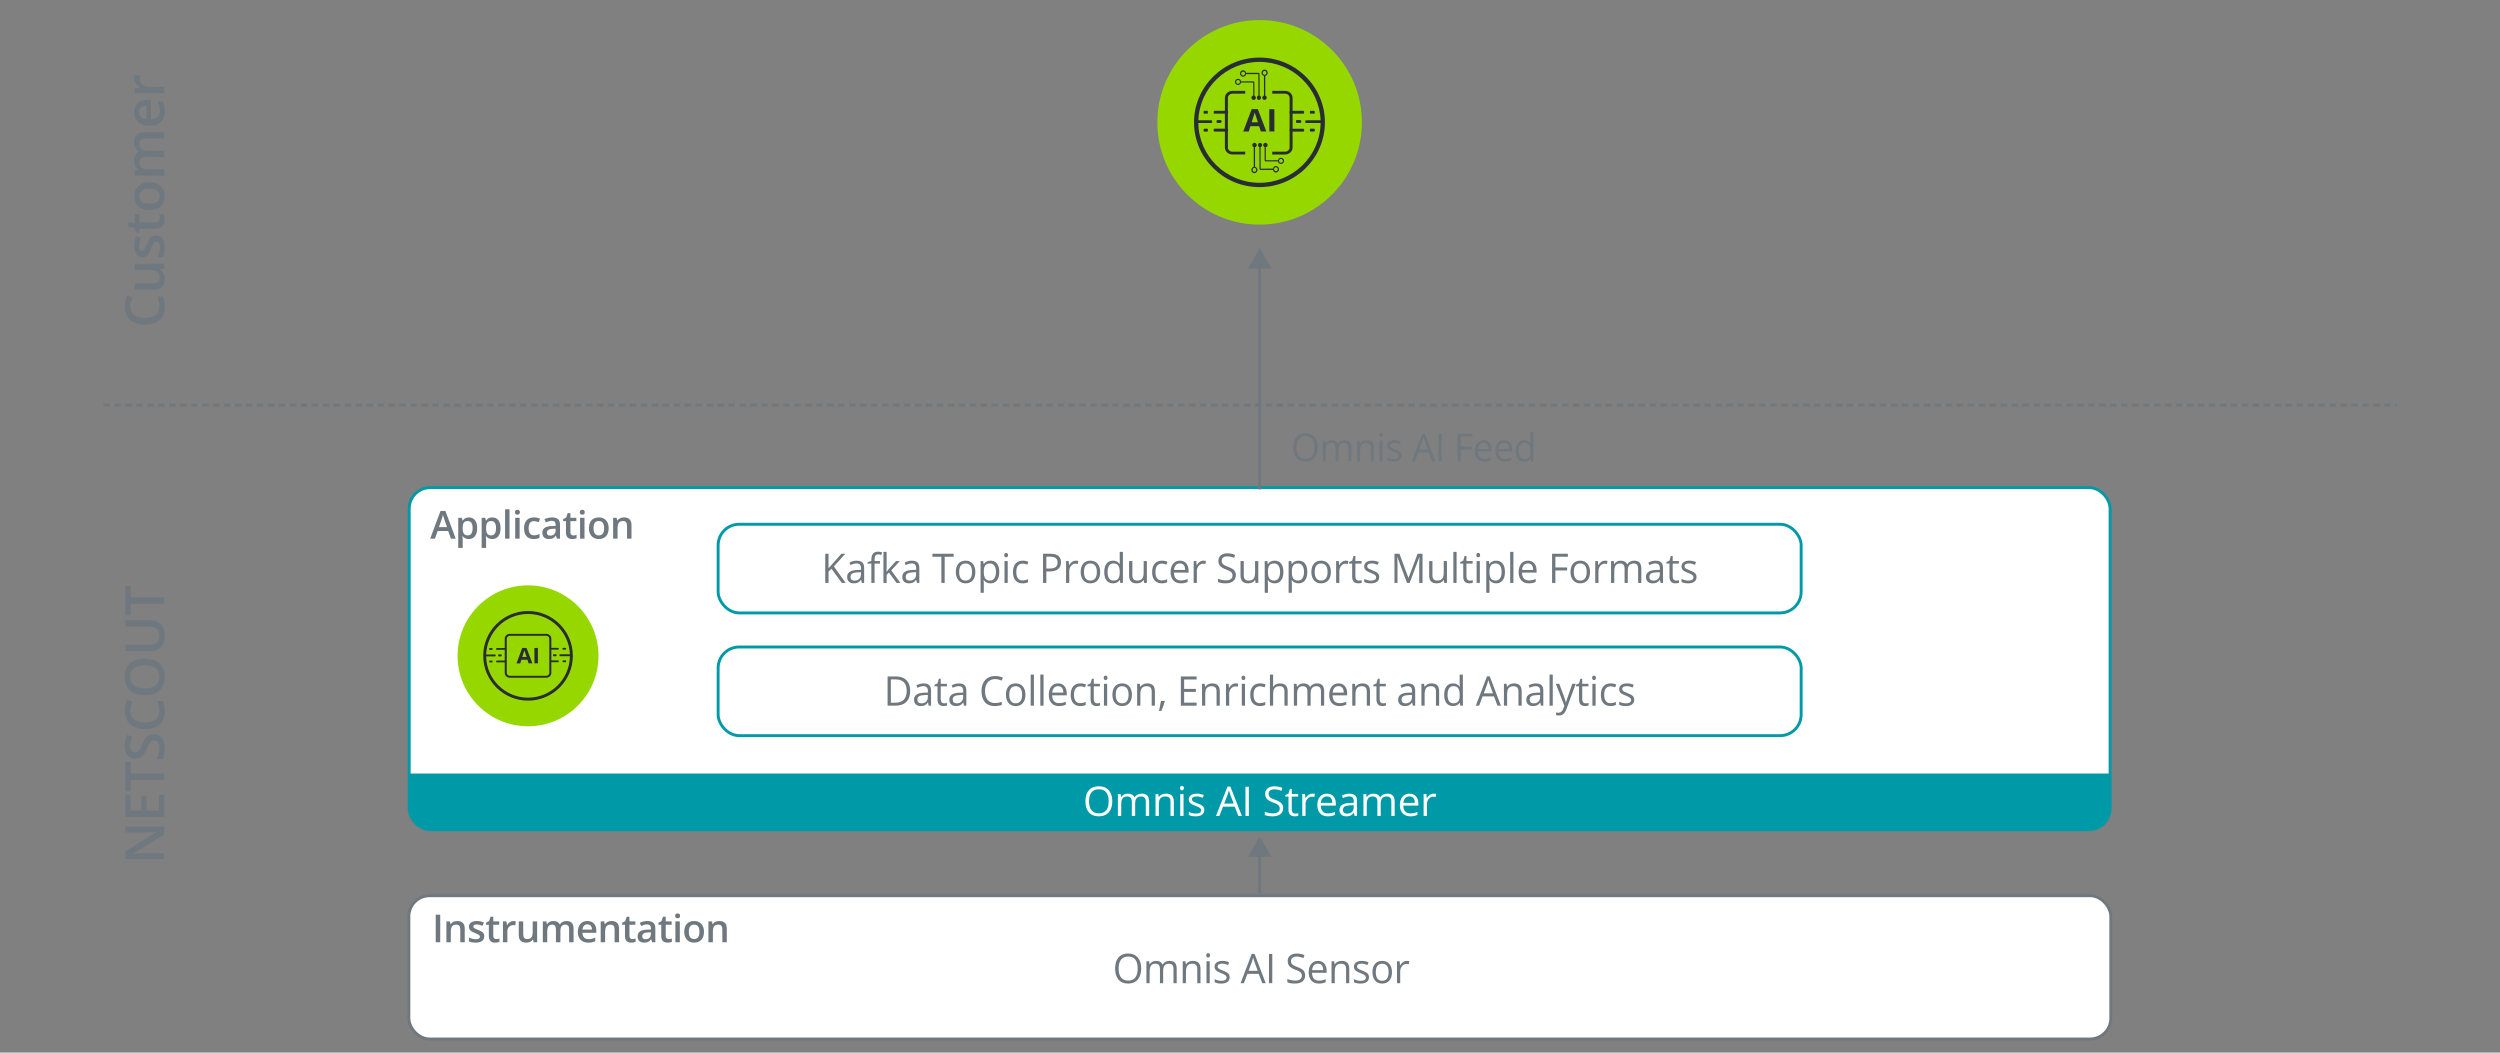 <?xml version="1.0" encoding="UTF-8"?><svg xmlns="http://www.w3.org/2000/svg" viewBox="0 0 1100 463.158"><rect x="0" y="0" width="1100" height="463.158" fill="#808080" stroke="none"/><g id="Background"><rect width="1100" height="463.158" style="fill:none; stroke-width:0px;"/></g><g id="Elements"><rect x="180.045" y="214.539" width="748.397" height="150.507" rx="9.263" ry="9.263" style="fill:#fff; stroke:#0099a8; stroke-miterlimit:10; stroke-width:1.287px;"/><line x1="554.244" y1="393.063" x2="554.244" y2="375.472" style="fill:none; stroke:#6f787f; stroke-miterlimit:10; stroke-width:1.287px;"/><polygon points="559.376 376.974 554.244 368.087 549.112 376.974 559.376 376.974" style="fill:#6f787f; stroke-width:0px;"/><rect x="179.897" y="394.111" width="748.864" height="63.041" rx="9.125" ry="9.125" style="fill:#fff; stroke:#6f787f; stroke-miterlimit:10; stroke-width:1.293px;"/><line x1="554.244" y1="215.323" x2="554.244" y2="116.611" style="fill:none; stroke:#6f787f; stroke-miterlimit:10; stroke-width:1.287px;"/><polygon points="559.375 118.113 554.244 109.226 549.112 118.113 559.375 118.113" style="fill:#6f787f; stroke-width:0px;"/><path d="M918.718,365.036H189.747c-5.364,0-9.713-4.349-9.713-9.713l.002-5.258v-9.713h748.393v9.713l.002,5.258c0,5.364-4.349,9.713-9.713,9.713Z" style="fill:#0099a8; stroke-width:0px;"/><path d="M72.254,363.7v3.434l-13.652,8.426v.094l.762-.059c1.453-.109,2.781-.164,3.984-.164h8.906v2.543h-17.133v-3.398l13.582-8.402v-.07c-.18.016-.834.047-1.963.094s-2.01.07-2.643.07h-8.977v-2.566h17.133Z" style="fill:#6f787f; stroke-width:0px;"/><path d="M72.254,349.726v9.691h-17.133v-9.691h2.367v6.891h4.664v-6.457h2.344v6.457h5.379v-6.891h2.379Z" style="fill:#6f787f; stroke-width:0px;"/><path d="M72.254,340.345v2.801h-14.73v5.039h-2.402v-12.879h2.402v5.039h14.73Z" style="fill:#6f787f; stroke-width:0px;"/><path d="M67.602,323.041c1.523,0,2.719.551,3.586,1.652s1.301,2.621,1.301,4.559-.301,3.523-.902,4.758h-2.648c.367-.781.656-1.611.867-2.49s.316-1.697.316-2.455c0-1.109-.211-1.928-.633-2.455s-.988-.791-1.699-.791c-.641,0-1.184.242-1.629.727s-.973,1.484-1.582,3c-.633,1.562-1.355,2.664-2.168,3.305s-1.789.961-2.93.961c-1.43,0-2.555-.508-3.375-1.523s-1.23-2.379-1.23-4.09c0-1.641.359-3.273,1.078-4.898l2.285.891c-.641,1.523-.961,2.883-.961,4.078,0,.906.197,1.594.592,2.062s.916.703,1.564.703c.445,0,.826-.094,1.143-.281s.615-.496.896-.926.652-1.203,1.113-2.32c.523-1.258,1.012-2.18,1.465-2.766s.965-1.016,1.535-1.289,1.242-.41,2.016-.41Z" style="fill:#6f787f; stroke-width:0px;"/><path d="M57.278,312.676c0,1.609.57,2.875,1.711,3.797s2.715,1.383,4.723,1.383c2.102,0,3.691-.443,4.77-1.33s1.617-2.17,1.617-3.85c0-.727-.072-1.43-.217-2.109s-.33-1.387-.557-2.121h2.402c.508,1.344.762,2.867.762,4.57,0,2.508-.76,4.434-2.279,5.777s-3.693,2.016-6.521,2.016c-1.781,0-3.34-.326-4.676-.979s-2.359-1.596-3.07-2.83-1.066-2.684-1.066-4.348c0-1.75.367-3.367,1.102-4.852l2.332,1.008c-.273.578-.514,1.189-.721,1.834s-.311,1.322-.311,2.033Z" style="fill:#6f787f; stroke-width:0px;"/><path d="M63.664,289.783c2.789,0,4.957.697,6.504,2.092s2.32,3.369,2.32,5.924c0,2.586-.768,4.572-2.303,5.959s-3.717,2.08-6.545,2.08-5-.697-6.516-2.092-2.273-3.385-2.273-5.971c0-2.547.77-4.516,2.309-5.906s3.707-2.086,6.504-2.086ZM63.664,302.861c2.109,0,3.709-.426,4.799-1.277s1.635-2.113,1.635-3.785c0-1.664-.539-2.92-1.617-3.768s-2.684-1.271-4.816-1.271c-2.102,0-3.695.42-4.781,1.26s-1.629,2.092-1.629,3.756c0,1.68.543,2.947,1.629,3.803s2.68,1.283,4.781,1.283Z" style="fill:#6f787f; stroke-width:0px;"/><path d="M55.122,272.914h11.086c1.266,0,2.373.271,3.322.814s1.68,1.328,2.191,2.355.768,2.256.768,3.686c0,2.125-.562,3.777-1.688,4.957s-2.672,1.77-4.641,1.77h-11.039v-2.812h10.84c1.414,0,2.457-.328,3.129-.984s1.008-1.664,1.008-3.023c0-2.641-1.387-3.961-4.16-3.961h-10.816v-2.801Z" style="fill:#6f787f; stroke-width:0px;"/><path d="M72.254,262.853v2.801h-14.73v5.039h-2.402v-12.879h2.402v5.039h14.73Z" style="fill:#6f787f; stroke-width:0px;"/><path d="M57.278,134.73c0,1.609.57,2.875,1.711,3.797s2.715,1.383,4.723,1.383c2.102,0,3.691-.443,4.77-1.33s1.617-2.17,1.617-3.85c0-.727-.072-1.43-.217-2.109s-.33-1.387-.557-2.121h2.402c.508,1.344.762,2.867.762,4.57,0,2.508-.76,4.434-2.279,5.777s-3.693,2.016-6.521,2.016c-1.781,0-3.34-.326-4.676-.979s-2.359-1.596-3.07-2.83-1.066-2.684-1.066-4.348c0-1.75.367-3.367,1.102-4.852l2.332,1.008c-.273.578-.514,1.189-.721,1.834s-.311,1.322-.311,2.033Z" style="fill:#6f787f; stroke-width:0px;"/><path d="M72.254,118.2l-1.699.387v.141c.602.383,1.074.928,1.418,1.635s.516,1.514.516,2.42c0,1.57-.391,2.742-1.172,3.516s-1.965,1.16-3.551,1.16h-8.473v-2.777h7.992c.992,0,1.736-.203,2.232-.609s.744-1.043.744-1.91c0-1.156-.346-2.006-1.037-2.549s-1.85-.814-3.475-.814h-6.457v-2.766h12.961v2.168Z" style="fill:#6f787f; stroke-width:0px;"/><path d="M68.563,103.64c1.266,0,2.236.461,2.912,1.383s1.014,2.242,1.014,3.961c0,1.727-.262,3.113-.785,4.16h-2.379c.703-1.523,1.055-2.941,1.055-4.254,0-1.695-.512-2.543-1.535-2.543-.328,0-.602.094-.82.281s-.445.496-.68.926-.5,1.027-.797,1.793c-.578,1.492-1.156,2.502-1.734,3.029s-1.328.791-2.25.791c-1.109,0-1.971-.447-2.584-1.342s-.92-2.111-.92-3.65c0-1.523.309-2.965.926-4.324l2.074.891c-.578,1.398-.867,2.574-.867,3.527,0,1.453.414,2.18,1.242,2.18.406,0,.75-.189,1.031-.568s.668-1.205,1.16-2.479c.414-1.07.793-1.848,1.137-2.332s.74-.844,1.189-1.078.986-.352,1.611-.352Z" style="fill:#6f787f; stroke-width:0px;"/><path d="M70.262,96.074c0-.672-.105-1.344-.316-2.016h2.074c.133.305.244.697.334,1.178s.135.979.135,1.494c0,2.609-1.375,3.914-4.125,3.914h-6.984v1.77h-1.219l-1.008-1.898-2.742-.938v-1.699h2.883v-3.691h2.086v3.691h6.938c.664,0,1.154-.166,1.471-.498s.475-.768.475-1.307Z" style="fill:#6f787f; stroke-width:0px;"/><path d="M65.75,80.213c2.117,0,3.77.543,4.957,1.629s1.781,2.598,1.781,4.535c0,1.211-.273,2.281-.82,3.211s-1.332,1.645-2.355,2.145-2.211.75-3.562.75c-2.102,0-3.742-.539-4.922-1.617s-1.77-2.598-1.77-4.559c0-1.875.604-3.359,1.811-4.453s2.834-1.641,4.881-1.641ZM65.75,89.647c2.992,0,4.488-1.105,4.488-3.316,0-2.188-1.496-3.281-4.488-3.281-2.961,0-4.441,1.102-4.441,3.305,0,1.156.383,1.994,1.148,2.514s1.863.779,3.293.779Z" style="fill:#6f787f; stroke-width:0px;"/><path d="M72.254,66.367v2.766h-7.992c-.992,0-1.732.188-2.221.562s-.732.961-.732,1.758c0,1.062.346,1.842,1.037,2.338s1.842.744,3.451.744h6.457v2.754h-12.961v-2.156l1.699-.387v-.141c-.617-.359-1.094-.881-1.43-1.564s-.504-1.436-.504-2.256c0-1.992.68-3.312,2.039-3.961v-.188c-.641-.383-1.141-.922-1.5-1.617s-.539-1.492-.539-2.391c0-1.547.391-2.674,1.172-3.381s1.973-1.061,3.574-1.061h8.449v2.754h-7.992c-.992,0-1.732.189-2.221.568s-.732.967-.732,1.764c0,1.07.334,1.854,1.002,2.35s1.693.744,3.076.744h6.867Z" style="fill:#6f787f; stroke-width:0px;"/><path d="M72.489,48.924c0,2.016-.588,3.592-1.764,4.729s-2.795,1.705-4.857,1.705c-2.117,0-3.781-.527-4.992-1.582s-1.816-2.504-1.816-4.348c0-1.711.52-3.062,1.559-4.055s2.469-1.488,4.289-1.488h1.488v8.637c1.258-.039,2.225-.379,2.9-1.02s1.014-1.543,1.014-2.707c0-.766-.072-1.479-.217-2.139s-.385-1.369-.721-2.127h2.238c.32.672.547,1.352.68,2.039s.199,1.473.199,2.355ZM61.145,49.428c0,.875.277,1.576.832,2.104s1.363.842,2.426.943v-5.883c-1.07.016-1.881.273-2.432.773s-.826,1.188-.826,2.062Z" style="fill:#6f787f; stroke-width:0px;"/><path d="M59.059,34.421c0-.555.039-1.012.117-1.371l2.566.27c-.094.391-.141.797-.141,1.219,0,1.102.359,1.994,1.078,2.678s1.652,1.025,2.801,1.025h6.773v2.754h-12.961v-2.156l2.285-.363v-.141c-.773-.43-1.387-.99-1.84-1.682s-.68-1.436-.68-2.232Z" style="fill:#6f787f; stroke-width:0px;"/><path d="M502.122,426.152c0,2.057-.504,3.674-1.513,4.852-1.01,1.178-2.412,1.767-4.208,1.767-1.836,0-3.252-.578-4.25-1.736-.997-1.156-1.496-2.79-1.496-4.899,0-2.092.5-3.714,1.501-4.864,1-1.152,2.421-1.728,4.263-1.728,1.79,0,3.188.586,4.194,1.758s1.509,2.789,1.509,4.852ZM492.191,426.152c0,1.74.359,3.061,1.078,3.96s1.764,1.349,3.133,1.349c1.382,0,2.424-.448,3.129-1.345s1.058-2.218,1.058-3.964c0-1.729-.352-3.039-1.053-3.933-.702-.894-1.741-1.341-3.116-1.341-1.382,0-2.432.45-3.15,1.349-.719.9-1.078,2.208-1.078,3.925Z" style="fill:#6f787f; stroke-width:0px;"/><path d="M516.336,432.595v-6.267c0-.768-.159-1.343-.478-1.728-.318-.383-.812-.575-1.483-.575-.881,0-1.531.261-1.952.782s-.631,1.324-.631,2.408v5.379h-1.415v-6.267c0-.768-.159-1.343-.478-1.728-.318-.383-.815-.575-1.492-.575-.887,0-1.536.274-1.947.821-.412.549-.618,1.446-.618,2.694v5.054h-1.416v-9.633h1.151l.23,1.318h.068c.267-.469.644-.835,1.129-1.099.486-.264,1.03-.396,1.633-.396,1.461,0,2.416.545,2.864,1.635h.068c.278-.504.683-.902,1.211-1.195s1.131-.439,1.808-.439c1.057,0,1.849.28,2.374.84s.788,1.454.788,2.685v6.284h-1.415Z" style="fill:#6f787f; stroke-width:0px;"/><path d="M526.8,432.595v-6.231c0-.785-.174-1.371-.521-1.758s-.889-.58-1.628-.58c-.978,0-1.693.272-2.148.817s-.682,1.444-.682,2.698v5.054h-1.416v-9.633h1.151l.23,1.318h.068c.289-.475.695-.842,1.219-1.104.522-.26,1.105-.391,1.748-.391,1.125,0,1.972.28,2.54.84s.853,1.454.853,2.685v6.284h-1.415Z" style="fill:#6f787f; stroke-width:0px;"/><path d="M530.741,420.352c0-.334.08-.578.239-.733s.357-.233.597-.233c.228,0,.423.079.588.237s.247.401.247.729-.082.573-.247.733c-.165.162-.36.242-.588.242-.239,0-.438-.08-.597-.242-.159-.16-.239-.405-.239-.733ZM532.276,432.595h-1.416v-9.633h1.416v9.633Z" style="fill:#6f787f; stroke-width:0px;"/><path d="M541.042,429.967c0,.896-.324,1.588-.973,2.074-.647.486-1.557.729-2.728.729-1.239,0-2.205-.202-2.898-.606v-1.354c.448.234.931.419,1.444.554.515.135,1.011.202,1.488.202.738,0,1.307-.121,1.705-.364.397-.243.597-.614.597-1.112,0-.375-.158-.695-.474-.962s-.931-.582-1.846-.945c-.869-.334-1.487-.625-1.854-.875-.366-.248-.639-.531-.818-.848-.179-.316-.269-.694-.269-1.134,0-.785.311-1.404.93-1.858s1.469-.682,2.549-.682c1.006,0,1.989.211,2.95.633l-.503,1.187c-.938-.398-1.788-.598-2.55-.598-.67,0-1.176.108-1.517.325-.342.217-.512.516-.512.896,0,.258.063.478.191.659s.334.354.618.519.83.401,1.637.712c1.108.416,1.857.835,2.247,1.257.389.422.584.952.584,1.591Z" style="fill:#6f787f; stroke-width:0px;"/><path d="M555.404,432.595l-1.552-4.087h-4.996l-1.534,4.087h-1.467l4.928-12.902h1.219l4.902,12.902h-1.5ZM553.4,427.163l-1.449-3.981c-.188-.504-.381-1.122-.58-1.854-.125.562-.304,1.181-.537,1.854l-1.466,3.981h4.032Z" style="fill:#6f787f; stroke-width:0px;"/><path d="M558.356,432.595v-12.85h1.449v12.85h-1.449Z" style="fill:#6f787f; stroke-width:0px;"/><path d="M574.269,429.176c0,1.131-.397,2.013-1.193,2.646s-1.876.949-3.24.949c-1.478,0-2.614-.196-3.41-.589v-1.441c.512.223,1.068.398,1.671.527s1.199.193,1.791.193c.966,0,1.693-.188,2.183-.567.488-.377.732-.903.732-1.577,0-.445-.086-.81-.26-1.095-.173-.283-.463-.546-.869-.786s-1.024-.513-1.854-.817c-1.159-.428-1.988-.935-2.485-1.521s-.746-1.351-.746-2.294c0-.99.361-1.778,1.083-2.364s1.677-.879,2.864-.879c1.239,0,2.379.234,3.419.703l-.452,1.301c-1.028-.445-2.028-.668-3.001-.668-.767,0-1.366.17-1.799.51-.432.34-.647.812-.647,1.415,0,.445.079.811.238,1.094.159.285.428.545.806.783.378.236.956.499,1.735.786,1.307.48,2.206.996,2.698,1.547.491.551.737,1.266.737,2.145Z" style="fill:#6f787f; stroke-width:0px;"/><path d="M580.289,432.771c-1.381,0-2.471-.434-3.269-1.301-.799-.867-1.198-2.071-1.198-3.612,0-1.553.371-2.786,1.112-3.7.742-.914,1.738-1.371,2.988-1.371,1.171,0,2.098.397,2.779,1.191s1.023,1.841,1.023,3.142v.923h-6.437c.028,1.131.305,1.989.831,2.575.525.586,1.266.879,2.221.879,1.006,0,2-.217,2.983-.65v1.301c-.5.223-.973.382-1.419.479-.446.096-.985.145-1.616.145ZM579.907,424.008c-.751,0-1.349.252-1.795.756s-.709,1.201-.789,2.092h4.886c0-.92-.199-1.624-.597-2.114-.398-.488-.967-.733-1.705-.733Z" style="fill:#6f787f; stroke-width:0px;"/><path d="M592.271,432.595v-6.231c0-.785-.174-1.371-.521-1.758s-.889-.58-1.628-.58c-.978,0-1.693.272-2.148.817s-.682,1.444-.682,2.698v5.054h-1.416v-9.633h1.151l.23,1.318h.068c.289-.475.695-.842,1.219-1.104.522-.26,1.105-.391,1.748-.391,1.125,0,1.972.28,2.54.84s.853,1.454.853,2.685v6.284h-1.415Z" style="fill:#6f787f; stroke-width:0px;"/><path d="M602.359,429.967c0,.896-.324,1.588-.973,2.074-.647.486-1.557.729-2.728.729-1.239,0-2.205-.202-2.898-.606v-1.354c.448.234.931.419,1.444.554.515.135,1.011.202,1.488.202.738,0,1.307-.121,1.705-.364.397-.243.597-.614.597-1.112,0-.375-.158-.695-.474-.962s-.931-.582-1.846-.945c-.869-.334-1.487-.625-1.854-.875-.366-.248-.639-.531-.818-.848-.179-.316-.269-.694-.269-1.134,0-.785.311-1.404.93-1.858s1.469-.682,2.549-.682c1.006,0,1.989.211,2.95.633l-.503,1.187c-.938-.398-1.788-.598-2.55-.598-.67,0-1.176.108-1.517.325-.342.217-.512.516-.512.896,0,.258.063.478.191.659s.334.354.618.519.83.401,1.637.712c1.108.416,1.857.835,2.247,1.257.389.422.584.952.584,1.591Z" style="fill:#6f787f; stroke-width:0px;"/><path d="M612.463,427.77c0,1.57-.384,2.797-1.15,3.679-.768.882-1.828,1.322-3.181,1.322-.835,0-1.577-.202-2.225-.606-.648-.404-1.148-.984-1.501-1.74s-.528-1.641-.528-2.654c0-1.57.381-2.793,1.143-3.669s1.818-1.314,3.171-1.314c1.308,0,2.346.448,3.116,1.345s1.155,2.109,1.155,3.639ZM605.345,427.77c0,1.23.238,2.168.716,2.812s1.179.967,2.105.967,1.63-.321,2.11-.962c.48-.643.721-1.581.721-2.817,0-1.225-.24-2.154-.721-2.79s-1.189-.954-2.127-.954c-.927,0-1.626.313-2.098.94s-.707,1.562-.707,2.804Z" style="fill:#6f787f; stroke-width:0px;"/><path d="M618.945,422.786c.415,0,.788.035,1.117.105l-.196,1.354c-.387-.088-.728-.132-1.022-.132-.756,0-1.402.316-1.939.949s-.806,1.421-.806,2.364v5.168h-1.416v-9.633h1.168l.162,1.784h.068c.347-.627.765-1.11,1.254-1.45.488-.34,1.025-.51,1.61-.51Z" style="fill:#6f787f; stroke-width:0px;"/><rect x="315.978" y="284.674" width="476.531" height="39.006" rx="9.263" ry="9.263" style="fill:none; stroke:#0099a8; stroke-miterlimit:10; stroke-width:1.287px;"/><path d="M400.48,303.949c0,2.121-.559,3.743-1.676,4.864-1.116,1.123-2.724,1.684-4.821,1.684h-3.452v-12.85h3.819c1.938,0,3.444.554,4.519,1.661s1.611,2.654,1.611,4.641ZM398.945,304.002c0-1.676-.407-2.938-1.224-3.788-.815-.85-2.027-1.274-3.636-1.274h-2.105v10.266h1.765c1.728,0,3.026-.438,3.896-1.313.869-.876,1.304-2.173,1.304-3.89Z" style="fill:#6f787f; stroke-width:0px;"/><path d="M408.617,310.497l-.281-1.371h-.067c-.467.604-.932,1.013-1.395,1.227-.463.213-1.041.32-1.734.32-.927,0-1.653-.246-2.179-.738s-.788-1.192-.788-2.101c0-1.945,1.509-2.965,4.526-3.059l1.586-.053v-.598c0-.756-.157-1.313-.473-1.675-.315-.359-.82-.54-1.514-.54-.778,0-1.66.246-2.643.738l-.436-1.116c.461-.258.965-.46,1.514-.606s1.099-.22,1.649-.22c1.114,0,1.939.255,2.477.765s.806,1.327.806,2.452v6.574h-1.049ZM405.42,309.469c.881,0,1.572-.249,2.076-.747.503-.498.754-1.195.754-2.092v-.87l-1.415.062c-1.125.041-1.937.222-2.434.541-.498.319-.746.815-.746,1.489,0,.527.154.929.464,1.204.311.275.743.413,1.301.413Z" style="fill:#6f787f; stroke-width:0px;"/><path d="M415.425,309.469c.25,0,.491-.019.725-.058.233-.037.418-.077.554-.118v1.116c-.153.076-.379.139-.678.189-.298.049-.566.074-.806.074-1.807,0-2.711-.981-2.711-2.944v-5.73h-1.338v-.703l1.338-.606.597-2.057h.818v2.232h2.712v1.134h-2.712v5.669c0,.58.134,1.025.401,1.336.267.311.634.466,1.1.466Z" style="fill:#6f787f; stroke-width:0px;"/><path d="M424.142,310.497l-.281-1.371h-.067c-.467.604-.932,1.013-1.395,1.227-.463.213-1.041.32-1.734.32-.927,0-1.653-.246-2.179-.738s-.788-1.192-.788-2.101c0-1.945,1.509-2.965,4.526-3.059l1.586-.053v-.598c0-.756-.157-1.313-.473-1.675-.315-.359-.82-.54-1.514-.54-.778,0-1.66.246-2.643.738l-.436-1.116c.461-.258.965-.46,1.514-.606s1.099-.22,1.649-.22c1.114,0,1.939.255,2.477.765s.806,1.327.806,2.452v6.574h-1.049ZM420.946,309.469c.881,0,1.572-.249,2.076-.747.503-.498.754-1.195.754-2.092v-.87l-1.415.062c-1.125.041-1.937.222-2.434.541-.498.319-.746.815-.746,1.489,0,.527.154.929.464,1.204.311.275.743.413,1.301.413Z" style="fill:#6f787f; stroke-width:0px;"/><path d="M437.843,298.799c-1.37,0-2.451.47-3.244,1.411-.793.939-1.189,2.228-1.189,3.862,0,1.682.382,2.981,1.146,3.897.765.918,1.854,1.376,3.27,1.376.87,0,1.861-.161,2.976-.483v1.31c-.864.334-1.93.501-3.197.501-1.836,0-3.252-.574-4.25-1.723-.997-1.148-1.496-2.78-1.496-4.896,0-1.324.24-2.484.721-3.48s1.174-1.764,2.08-2.303,1.974-.809,3.201-.809c1.308,0,2.45.246,3.428.738l-.614,1.283c-.943-.457-1.887-.686-2.83-.686Z" style="fill:#6f787f; stroke-width:0px;"/><path d="M451.198,305.672c0,1.57-.384,2.797-1.15,3.679-.768.882-1.828,1.322-3.181,1.322-.835,0-1.577-.202-2.225-.606-.648-.404-1.148-.984-1.501-1.74s-.528-1.641-.528-2.654c0-1.57.381-2.793,1.143-3.669s1.818-1.314,3.171-1.314c1.308,0,2.346.448,3.116,1.345s1.155,2.109,1.155,3.639ZM444.08,305.672c0,1.23.238,2.168.716,2.812s1.179.967,2.105.967,1.63-.321,2.11-.962c.48-.643.721-1.581.721-2.817,0-1.225-.24-2.154-.721-2.79s-1.189-.954-2.127-.954c-.927,0-1.626.313-2.098.94s-.707,1.562-.707,2.804Z" style="fill:#6f787f; stroke-width:0px;"/><path d="M454.92,310.497h-1.416v-13.676h1.416v13.676Z" style="fill:#6f787f; stroke-width:0px;"/><path d="M459.162,310.497h-1.416v-13.676h1.416v13.676Z" style="fill:#6f787f; stroke-width:0px;"/><path d="M465.934,310.673c-1.381,0-2.471-.434-3.269-1.301-.799-.867-1.198-2.071-1.198-3.612,0-1.553.371-2.786,1.112-3.7.742-.914,1.738-1.371,2.988-1.371,1.171,0,2.098.397,2.779,1.191s1.023,1.841,1.023,3.142v.923h-6.437c.028,1.131.305,1.989.831,2.575.525.586,1.266.879,2.221.879,1.006,0,2-.217,2.983-.65v1.301c-.5.223-.973.382-1.419.479-.446.096-.985.145-1.616.145ZM465.551,301.91c-.751,0-1.349.252-1.795.756s-.709,1.201-.789,2.092h4.886c0-.92-.199-1.624-.597-2.114-.398-.488-.967-.733-1.705-.733Z" style="fill:#6f787f; stroke-width:0px;"/><path d="M475.342,310.673c-1.353,0-2.399-.429-3.142-1.287-.741-.858-1.112-2.073-1.112-3.644,0-1.611.376-2.856,1.13-3.735.753-.879,1.825-1.318,3.218-1.318.449,0,.898.05,1.348.149.448.1.801.217,1.057.352l-.435,1.239c-.312-.129-.653-.235-1.023-.32-.369-.085-.696-.128-.98-.128-1.898,0-2.847,1.248-2.847,3.744,0,1.184.231,2.092.694,2.725s1.149.949,2.059.949c.779,0,1.577-.173,2.396-.519v1.292c-.625.334-1.412.501-2.361.501Z" style="fill:#6f787f; stroke-width:0px;"/><path d="M482.764,309.469c.25,0,.491-.019.725-.058.233-.037.418-.077.554-.118v1.116c-.153.076-.379.139-.678.189-.298.049-.566.074-.806.074-1.807,0-2.711-.981-2.711-2.944v-5.73h-1.338v-.703l1.338-.606.597-2.057h.818v2.232h2.712v1.134h-2.712v5.669c0,.58.134,1.025.401,1.336.267.311.634.466,1.1.466Z" style="fill:#6f787f; stroke-width:0px;"/><path d="M485.616,298.254c0-.334.08-.578.239-.733s.357-.233.597-.233c.228,0,.423.079.588.237s.247.401.247.729-.082.573-.247.733c-.165.162-.36.242-.588.242-.239,0-.438-.08-.597-.242-.159-.16-.239-.405-.239-.733ZM487.151,310.497h-1.416v-9.633h1.416v9.633Z" style="fill:#6f787f; stroke-width:0px;"/><path d="M498.042,305.672c0,1.57-.384,2.797-1.15,3.679-.768.882-1.828,1.322-3.181,1.322-.835,0-1.577-.202-2.225-.606-.648-.404-1.148-.984-1.501-1.74s-.528-1.641-.528-2.654c0-1.57.381-2.793,1.143-3.669s1.818-1.314,3.171-1.314c1.308,0,2.346.448,3.116,1.345s1.155,2.109,1.155,3.639ZM490.924,305.672c0,1.23.238,2.168.716,2.812s1.179.967,2.105.967,1.63-.321,2.11-.962c.48-.643.721-1.581.721-2.817,0-1.225-.24-2.154-.721-2.79s-1.189-.954-2.127-.954c-.927,0-1.626.313-2.098.94s-.707,1.562-.707,2.804Z" style="fill:#6f787f; stroke-width:0px;"/><path d="M506.743,310.497v-6.231c0-.785-.174-1.371-.521-1.758s-.889-.58-1.628-.58c-.978,0-1.693.272-2.148.817s-.682,1.444-.682,2.698v5.054h-1.416v-9.633h1.151l.23,1.318h.068c.289-.475.695-.842,1.219-1.104.522-.26,1.105-.391,1.748-.391,1.125,0,1.972.28,2.54.84s.853,1.454.853,2.685v6.284h-1.415Z" style="fill:#6f787f; stroke-width:0px;"/><path d="M512.373,308.405l.128.202c-.147.586-.36,1.268-.639,2.044-.279.775-.568,1.498-.87,2.166h-1.065c.153-.609.322-1.362.507-2.259s.314-1.614.389-2.153h1.551Z" style="fill:#6f787f; stroke-width:0px;"/><path d="M526.518,310.497h-6.948v-12.85h6.948v1.327h-5.499v4.14h5.166v1.318h-5.166v4.729h5.499v1.336Z" style="fill:#6f787f; stroke-width:0px;"/><path d="M535.287,310.497v-6.231c0-.785-.174-1.371-.521-1.758s-.889-.58-1.628-.58c-.978,0-1.693.272-2.148.817s-.682,1.444-.682,2.698v5.054h-1.416v-9.633h1.151l.23,1.318h.068c.289-.475.695-.842,1.219-1.104.522-.26,1.105-.391,1.748-.391,1.125,0,1.972.28,2.54.84s.853,1.454.853,2.685v6.284h-1.415Z" style="fill:#6f787f; stroke-width:0px;"/><path d="M543.696,300.689c.415,0,.788.035,1.117.105l-.196,1.354c-.387-.088-.728-.132-1.022-.132-.756,0-1.402.316-1.939.949s-.806,1.421-.806,2.364v5.168h-1.416v-9.633h1.168l.162,1.784h.068c.347-.627.765-1.11,1.254-1.45.488-.34,1.025-.51,1.61-.51Z" style="fill:#6f787f; stroke-width:0px;"/><path d="M546.267,298.254c0-.334.08-.578.239-.733s.357-.233.597-.233c.228,0,.423.079.588.237s.247.401.247.729-.082.573-.247.733c-.165.162-.36.242-.588.242-.239,0-.438-.08-.597-.242-.159-.16-.239-.405-.239-.733ZM547.802,310.497h-1.416v-9.633h1.416v9.633Z" style="fill:#6f787f; stroke-width:0px;"/><path d="M554.362,310.673c-1.353,0-2.399-.429-3.142-1.287-.741-.858-1.112-2.073-1.112-3.644,0-1.611.376-2.856,1.13-3.735.753-.879,1.825-1.318,3.218-1.318.449,0,.898.05,1.348.149.448.1.801.217,1.057.352l-.435,1.239c-.312-.129-.653-.235-1.023-.32-.369-.085-.696-.128-.98-.128-1.898,0-2.847,1.248-2.847,3.744,0,1.184.231,2.092.694,2.725s1.149.949,2.059.949c.779,0,1.577-.173,2.396-.519v1.292c-.625.334-1.412.501-2.361.501Z" style="fill:#6f787f; stroke-width:0px;"/><path d="M565.16,310.497v-6.231c0-.785-.174-1.371-.521-1.758s-.889-.58-1.628-.58c-.983,0-1.701.275-2.152.826-.452.551-.678,1.453-.678,2.707v5.036h-1.416v-13.676h1.416v4.14c0,.498-.023.911-.068,1.239h.085c.278-.463.675-.827,1.189-1.094s1.101-.4,1.761-.4c1.143,0,1.999.28,2.57.84s.856,1.448.856,2.667v6.284h-1.415Z" style="fill:#6f787f; stroke-width:0px;"/><path d="M581.217,310.497v-6.267c0-.768-.159-1.343-.478-1.728-.318-.383-.812-.575-1.483-.575-.881,0-1.531.261-1.952.782s-.631,1.324-.631,2.408v5.379h-1.415v-6.267c0-.768-.159-1.343-.478-1.728-.318-.383-.815-.575-1.492-.575-.887,0-1.536.274-1.947.821-.412.549-.618,1.446-.618,2.694v5.054h-1.416v-9.633h1.151l.23,1.318h.068c.267-.469.644-.835,1.129-1.099.486-.264,1.03-.396,1.633-.396,1.461,0,2.416.545,2.864,1.635h.068c.278-.504.683-.902,1.211-1.195s1.131-.439,1.808-.439c1.057,0,1.849.28,2.374.84s.788,1.454.788,2.685v6.284h-1.415Z" style="fill:#6f787f; stroke-width:0px;"/><path d="M589.321,310.673c-1.381,0-2.471-.434-3.269-1.301-.799-.867-1.198-2.071-1.198-3.612,0-1.553.371-2.786,1.112-3.7.742-.914,1.738-1.371,2.988-1.371,1.171,0,2.098.397,2.779,1.191s1.023,1.841,1.023,3.142v.923h-6.437c.028,1.131.305,1.989.831,2.575.525.586,1.266.879,2.221.879,1.006,0,2-.217,2.983-.65v1.301c-.5.223-.973.382-1.419.479-.446.096-.985.145-1.616.145ZM588.938,301.91c-.751,0-1.349.252-1.795.756s-.709,1.201-.789,2.092h4.886c0-.92-.199-1.624-.597-2.114-.398-.488-.967-.733-1.705-.733Z" style="fill:#6f787f; stroke-width:0px;"/><path d="M601.389,310.497v-6.231c0-.785-.174-1.371-.521-1.758s-.889-.58-1.628-.58c-.978,0-1.693.272-2.148.817s-.682,1.444-.682,2.698v5.054h-1.416v-9.633h1.151l.23,1.318h.068c.289-.475.695-.842,1.219-1.104.522-.26,1.105-.391,1.748-.391,1.125,0,1.972.28,2.54.84s.853,1.454.853,2.685v6.284h-1.415Z" style="fill:#6f787f; stroke-width:0px;"/><path d="M608.555,309.469c.25,0,.491-.019.725-.058.233-.037.418-.077.554-.118v1.116c-.153.076-.379.139-.678.189-.298.049-.566.074-.806.074-1.807,0-2.711-.981-2.711-2.944v-5.73h-1.338v-.703l1.338-.606.597-2.057h.818v2.232h2.712v1.134h-2.712v5.669c0,.58.134,1.025.401,1.336.267.311.634.466,1.1.466Z" style="fill:#6f787f; stroke-width:0px;"/><path d="M621.632,310.497l-.281-1.371h-.067c-.467.604-.932,1.013-1.395,1.227-.463.213-1.041.32-1.734.32-.927,0-1.653-.246-2.179-.738s-.788-1.192-.788-2.101c0-1.945,1.509-2.965,4.526-3.059l1.586-.053v-.598c0-.756-.157-1.313-.473-1.675-.315-.359-.82-.54-1.514-.54-.778,0-1.66.246-2.643.738l-.436-1.116c.461-.258.965-.46,1.514-.606s1.099-.22,1.649-.22c1.114,0,1.939.255,2.477.765s.806,1.327.806,2.452v6.574h-1.049ZM618.436,309.469c.881,0,1.572-.249,2.076-.747.503-.498.754-1.195.754-2.092v-.87l-1.415.062c-1.125.041-1.937.222-2.434.541-.498.319-.746.815-.746,1.489,0,.527.154.929.464,1.204.311.275.743.413,1.301.413Z" style="fill:#6f787f; stroke-width:0px;"/><path d="M631.817,310.497v-6.231c0-.785-.174-1.371-.521-1.758s-.889-.58-1.628-.58c-.978,0-1.693.272-2.148.817s-.682,1.444-.682,2.698v5.054h-1.416v-9.633h1.151l.23,1.318h.068c.289-.475.695-.842,1.219-1.104.522-.26,1.105-.391,1.748-.391,1.125,0,1.972.28,2.54.84s.853,1.454.853,2.685v6.284h-1.415Z" style="fill:#6f787f; stroke-width:0px;"/><path d="M642.325,309.205h-.077c-.653.979-1.631,1.468-2.933,1.468-1.222,0-2.172-.431-2.852-1.292-.679-.861-1.019-2.086-1.019-3.674s.341-2.821,1.023-3.7c.682-.879,1.631-1.318,2.847-1.318,1.268,0,2.239.475,2.916,1.424h.111l-.061-.694-.034-.677v-3.92h1.416v13.676h-1.151l-.188-1.292ZM639.495,309.451c.966,0,1.666-.271,2.102-.813.435-.541.651-1.416.651-2.623v-.308c0-1.365-.22-2.339-.66-2.923-.44-.582-1.144-.874-2.11-.874-.83,0-1.465.333-1.905.997-.44.666-.66,1.604-.66,2.817,0,1.23.218,2.159.656,2.786.438.627,1.079.94,1.927.94Z" style="fill:#6f787f; stroke-width:0px;"/><path d="M658.899,310.497l-1.552-4.087h-4.996l-1.534,4.087h-1.467l4.928-12.902h1.219l4.902,12.902h-1.5ZM656.895,305.066l-1.449-3.981c-.188-.504-.381-1.122-.58-1.854-.125.562-.304,1.181-.537,1.854l-1.466,3.981h4.032Z" style="fill:#6f787f; stroke-width:0px;"/><path d="M668.119,310.497v-6.231c0-.785-.174-1.371-.521-1.758s-.889-.58-1.628-.58c-.978,0-1.693.272-2.148.817s-.682,1.444-.682,2.698v5.054h-1.416v-9.633h1.151l.23,1.318h.068c.289-.475.695-.842,1.219-1.104.522-.26,1.105-.391,1.748-.391,1.125,0,1.972.28,2.54.84s.853,1.454.853,2.685v6.284h-1.415Z" style="fill:#6f787f; stroke-width:0px;"/><path d="M678.012,310.497l-.281-1.371h-.067c-.467.604-.932,1.013-1.395,1.227-.463.213-1.041.32-1.734.32-.927,0-1.653-.246-2.179-.738s-.788-1.192-.788-2.101c0-1.945,1.509-2.965,4.526-3.059l1.586-.053v-.598c0-.756-.157-1.313-.473-1.675-.315-.359-.82-.54-1.514-.54-.778,0-1.66.246-2.643.738l-.436-1.116c.461-.258.965-.46,1.514-.606s1.099-.22,1.649-.22c1.114,0,1.939.255,2.477.765s.806,1.327.806,2.452v6.574h-1.049ZM674.816,309.469c.881,0,1.572-.249,2.076-.747.503-.498.754-1.195.754-2.092v-.87l-1.415.062c-1.125.041-1.937.222-2.434.541-.498.319-.746.815-.746,1.489,0,.527.154.929.464,1.204.311.275.743.413,1.301.413Z" style="fill:#6f787f; stroke-width:0px;"/><path d="M683.217,310.497h-1.416v-13.676h1.416v13.676Z" style="fill:#6f787f; stroke-width:0px;"/><path d="M684.56,300.864h1.518l2.047,5.493c.448,1.254.728,2.159.835,2.716h.068c.074-.299.229-.81.465-1.533.235-.724,1.007-2.949,2.314-6.676h1.518l-4.016,10.969c-.397,1.084-.862,1.853-1.394,2.307-.532.454-1.184.682-1.957.682-.432,0-.858-.05-1.278-.149v-1.169c.312.07.662.105,1.048.105.973,0,1.666-.562,2.081-1.688l.52-1.371-3.769-9.686Z" style="fill:#6f787f; stroke-width:0px;"/><path d="M697.685,309.469c.25,0,.491-.019.725-.058.233-.037.418-.077.554-.118v1.116c-.153.076-.379.139-.678.189-.298.049-.566.074-.806.074-1.807,0-2.711-.981-2.711-2.944v-5.73h-1.338v-.703l1.338-.606.597-2.057h.818v2.232h2.712v1.134h-2.712v5.669c0,.58.134,1.025.401,1.336.267.311.634.466,1.1.466Z" style="fill:#6f787f; stroke-width:0px;"/><path d="M700.537,298.254c0-.334.08-.578.239-.733s.357-.233.597-.233c.228,0,.423.079.588.237s.247.401.247.729-.082.573-.247.733c-.165.162-.36.242-.588.242-.239,0-.438-.08-.597-.242-.159-.16-.239-.405-.239-.733ZM702.072,310.497h-1.416v-9.633h1.416v9.633Z" style="fill:#6f787f; stroke-width:0px;"/><path d="M708.632,310.673c-1.353,0-2.399-.429-3.142-1.287-.741-.858-1.112-2.073-1.112-3.644,0-1.611.376-2.856,1.13-3.735.753-.879,1.825-1.318,3.218-1.318.449,0,.898.05,1.348.149.448.1.801.217,1.057.352l-.435,1.239c-.312-.129-.653-.235-1.023-.32-.369-.085-.696-.128-.98-.128-1.898,0-2.847,1.248-2.847,3.744,0,1.184.231,2.092.694,2.725s1.149.949,2.059.949c.779,0,1.577-.173,2.396-.519v1.292c-.625.334-1.412.501-2.361.501Z" style="fill:#6f787f; stroke-width:0px;"/><path d="M719.064,307.869c0,.896-.324,1.588-.973,2.074-.647.486-1.557.729-2.728.729-1.239,0-2.205-.202-2.898-.606v-1.354c.448.234.931.419,1.444.554.515.135,1.011.202,1.488.202.738,0,1.307-.121,1.705-.364.397-.243.597-.614.597-1.112,0-.375-.158-.695-.474-.962s-.931-.582-1.846-.945c-.869-.334-1.487-.625-1.854-.875-.366-.248-.639-.531-.818-.848-.179-.316-.269-.694-.269-1.134,0-.785.311-1.404.93-1.858s1.469-.682,2.549-.682c1.006,0,1.989.211,2.95.633l-.503,1.187c-.938-.398-1.788-.598-2.55-.598-.67,0-1.176.108-1.517.325-.342.217-.512.516-.512.896,0,.258.063.478.191.659s.334.354.618.519.83.401,1.637.712c1.108.416,1.857.835,2.247,1.257.389.422.584.952.584,1.591Z" style="fill:#6f787f; stroke-width:0px;"/><path d="M489.406,352.567c0,2.057-.521,3.674-1.561,4.852s-2.485,1.767-4.337,1.767c-1.893,0-3.353-.578-4.382-1.736-1.027-1.156-1.542-2.79-1.542-4.899,0-2.092.516-3.714,1.547-4.864,1.031-1.152,2.496-1.728,4.395-1.728,1.846,0,3.287.586,4.324,1.758s1.556,2.789,1.556,4.852ZM479.166,352.567c0,1.74.37,3.061,1.112,3.96.74.899,1.817,1.349,3.229,1.349,1.424,0,2.499-.448,3.226-1.345s1.09-2.218,1.09-3.964c0-1.729-.362-3.039-1.086-3.933s-1.794-1.341-3.212-1.341c-1.424,0-2.507.45-3.247,1.349-.742.9-1.112,2.208-1.112,3.925Z" style="fill:#fff; stroke-width:0px;"/><path d="M504.15,359.009v-6.267c0-.768-.164-1.343-.492-1.728-.328-.383-.838-.575-1.529-.575-.908,0-1.579.261-2.013.782s-.65,1.324-.65,2.408v5.379h-1.459v-6.267c0-.768-.164-1.343-.492-1.728-.328-.383-.841-.575-1.538-.575-.914,0-1.584.274-2.009.821-.425.549-.637,1.446-.637,2.694v5.054h-1.459v-9.633h1.187l.237,1.318h.07c.275-.469.664-.835,1.164-1.099.502-.264,1.062-.396,1.684-.396,1.506,0,2.49.545,2.953,1.635h.07c.287-.504.703-.902,1.248-1.195s1.166-.439,1.863-.439c1.09,0,1.905.28,2.447.84s.813,1.454.813,2.685v6.284h-1.459Z" style="fill:#fff; stroke-width:0px;"/><path d="M515.026,359.009v-6.231c0-.785-.179-1.371-.536-1.758s-.917-.58-1.679-.58c-1.008,0-1.746.272-2.215.817s-.703,1.444-.703,2.698v5.054h-1.459v-9.633h1.187l.237,1.318h.07c.299-.475.718-.842,1.257-1.104.539-.26,1.14-.391,1.802-.391,1.16,0,2.033.28,2.619.84s.879,1.454.879,2.685v6.284h-1.459Z" style="fill:#fff; stroke-width:0px;"/><path d="M519.179,346.766c0-.334.082-.578.246-.733s.369-.233.615-.233c.234,0,.437.079.606.237s.255.401.255.729-.085.573-.255.733c-.17.162-.372.242-.606.242-.246,0-.451-.08-.615-.242-.164-.16-.246-.405-.246-.733ZM520.761,359.009h-1.459v-9.633h1.459v9.633Z" style="fill:#fff; stroke-width:0px;"/><path d="M529.889,356.381c0,.896-.334,1.588-1.002,2.074s-1.605.729-2.812.729c-1.277,0-2.273-.202-2.988-.606v-1.354c.463.234.959.419,1.489.554s1.042.202,1.534.202c.762,0,1.348-.121,1.758-.364s.615-.614.615-1.112c0-.375-.163-.695-.487-.962-.326-.267-.96-.582-1.903-.945-.896-.334-1.534-.625-1.911-.875-.379-.248-.66-.531-.844-.848-.186-.316-.277-.694-.277-1.134,0-.785.319-1.404.958-1.858s1.515-.682,2.628-.682c1.037,0,2.051.211,3.041.633l-.519,1.187c-.967-.398-1.843-.598-2.628-.598-.691,0-1.213.108-1.564.325s-.527.516-.527.896c0,.258.066.478.197.659.133.182.345.354.638.519s.855.401,1.688.712c1.143.416,1.914.835,2.315,1.257s.603.952.603,1.591Z" style="fill:#fff; stroke-width:0px;"/><path d="M544.874,359.009l-1.6-4.087h-5.15l-1.582,4.087h-1.512l5.08-12.902h1.257l5.054,12.902h-1.547ZM542.809,353.577l-1.494-3.981c-.193-.504-.393-1.122-.598-1.854-.129.562-.313,1.181-.554,1.854l-1.512,3.981h4.157Z" style="fill:#fff; stroke-width:0px;"/><path d="M548.008,359.009v-12.85h1.494v12.85h-1.494Z" style="fill:#fff; stroke-width:0px;"/><path d="M564.593,355.59c0,1.131-.41,2.013-1.23,2.646s-1.934.949-3.34.949c-1.523,0-2.695-.196-3.516-.589v-1.441c.527.223,1.102.398,1.723.527s1.236.193,1.846.193c.996,0,1.746-.188,2.25-.567.504-.377.756-.903.756-1.577,0-.445-.09-.81-.268-1.095-.18-.283-.479-.546-.896-.786-.42-.24-1.057-.513-1.912-.817-1.195-.428-2.05-.935-2.562-1.521s-.769-1.351-.769-2.294c0-.99.372-1.778,1.116-2.364s1.729-.879,2.953-.879c1.277,0,2.452.234,3.524.703l-.466,1.301c-1.061-.445-2.092-.668-3.094-.668-.791,0-1.409.17-1.854.51s-.668.812-.668,1.415c0,.445.082.811.246,1.094.164.285.44.545.831.783.389.236.985.499,1.788.786,1.348.48,2.274.996,2.782,1.547.506.551.76,1.266.76,2.145Z" style="fill:#fff; stroke-width:0px;"/><path d="M569.933,357.981c.258,0,.507-.019.747-.058.24-.037.431-.077.571-.118v1.116c-.158.076-.391.139-.699.189-.307.049-.584.074-.83.074-1.863,0-2.795-.981-2.795-2.944v-5.73h-1.38v-.703l1.38-.606.615-2.057h.844v2.232h2.795v1.134h-2.795v5.669c0,.58.138,1.025.413,1.336s.653.466,1.134.466Z" style="fill:#fff; stroke-width:0px;"/><path d="M577.39,349.2c.428,0,.812.035,1.151.105l-.202,1.354c-.398-.088-.75-.132-1.055-.132-.779,0-1.445.316-2,.949-.553.633-.83,1.421-.83,2.364v5.168h-1.459v-9.633h1.204l.167,1.784h.07c.357-.627.788-1.11,1.292-1.45s1.058-.51,1.661-.51Z" style="fill:#fff; stroke-width:0px;"/><path d="M584.233,359.185c-1.424,0-2.548-.434-3.37-1.301-.824-.867-1.235-2.071-1.235-3.612,0-1.553.382-2.786,1.147-3.7.764-.914,1.791-1.371,3.08-1.371,1.207,0,2.162.397,2.865,1.191s1.055,1.841,1.055,3.142v.923h-6.636c.029,1.131.314,1.989.856,2.575s1.306.879,2.29.879c1.037,0,2.062-.217,3.076-.65v1.301c-.516.223-1.004.382-1.464.479-.46.096-1.015.145-1.665.145ZM583.837,350.422c-.773,0-1.391.252-1.85.756-.461.504-.731,1.201-.813,2.092h5.036c0-.92-.205-1.624-.615-2.114-.41-.488-.996-.733-1.758-.733Z" style="fill:#fff; stroke-width:0px;"/><path d="M596.006,359.009l-.29-1.371h-.07c-.48.604-.96,1.013-1.437,1.227-.479.213-1.074.32-1.789.32-.955,0-1.704-.246-2.246-.738s-.812-1.192-.812-2.101c0-1.945,1.556-2.965,4.667-3.059l1.635-.053v-.598c0-.756-.163-1.313-.487-1.675-.326-.359-.846-.54-1.561-.54-.803,0-1.711.246-2.725.738l-.448-1.116c.475-.258.994-.46,1.56-.606s1.133-.22,1.701-.22c1.148,0,2,.255,2.553.765.555.51.831,1.327.831,2.452v6.574h-1.081ZM592.71,357.981c.908,0,1.622-.249,2.14-.747.52-.498.778-1.195.778-2.092v-.87l-1.459.062c-1.16.041-1.997.222-2.509.541-.514.319-.77.815-.77,1.489,0,.527.159.929.479,1.204s.767.413,1.341.413Z" style="fill:#fff; stroke-width:0px;"/><path d="M612.192,359.009v-6.267c0-.768-.164-1.343-.492-1.728-.328-.383-.838-.575-1.529-.575-.908,0-1.579.261-2.013.782s-.65,1.324-.65,2.408v5.379h-1.459v-6.267c0-.768-.164-1.343-.492-1.728-.328-.383-.841-.575-1.538-.575-.914,0-1.584.274-2.009.821-.425.549-.637,1.446-.637,2.694v5.054h-1.459v-9.633h1.187l.237,1.318h.07c.275-.469.664-.835,1.164-1.099.502-.264,1.062-.396,1.684-.396,1.506,0,2.49.545,2.953,1.635h.07c.287-.504.703-.902,1.248-1.195s1.166-.439,1.863-.439c1.09,0,1.905.28,2.447.84s.813,1.454.813,2.685v6.284h-1.459Z" style="fill:#fff; stroke-width:0px;"/><path d="M620.545,359.185c-1.424,0-2.548-.434-3.37-1.301-.824-.867-1.235-2.071-1.235-3.612,0-1.553.382-2.786,1.147-3.7.764-.914,1.791-1.371,3.08-1.371,1.207,0,2.162.397,2.865,1.191s1.055,1.841,1.055,3.142v.923h-6.636c.029,1.131.314,1.989.856,2.575s1.306.879,2.29.879c1.037,0,2.062-.217,3.076-.65v1.301c-.516.223-1.004.382-1.464.479-.46.096-1.015.145-1.665.145ZM620.15,350.422c-.773,0-1.391.252-1.85.756-.461.504-.731,1.201-.813,2.092h5.036c0-.92-.205-1.624-.615-2.114-.41-.488-.996-.733-1.758-.733Z" style="fill:#fff; stroke-width:0px;"/><path d="M630.789,349.2c.428,0,.812.035,1.151.105l-.202,1.354c-.398-.088-.75-.132-1.055-.132-.779,0-1.445.316-2,.949-.553.633-.83,1.421-.83,2.364v5.168h-1.459v-9.633h1.204l.167,1.784h.07c.357-.627.788-1.11,1.292-1.45s1.058-.51,1.661-.51Z" style="fill:#fff; stroke-width:0px;"/><path d="M191.72,414.593v-12.136h1.984v12.136h-1.984Z" style="fill:#6f787f; stroke-width:0px;"/><path d="M204.489,414.593h-1.959v-5.645c0-.708-.142-1.236-.427-1.586-.285-.348-.737-.522-1.357-.522-.824,0-1.428.243-1.81.73s-.572,1.304-.572,2.448v4.574h-1.951v-9.181h1.527l.273,1.204h.1c.277-.438.67-.775,1.18-1.014.509-.237,1.073-.356,1.693-.356,2.202,0,3.303,1.12,3.303,3.362v5.984Z" style="fill:#6f787f; stroke-width:0px;"/><path d="M213.082,411.978c0,.896-.327,1.585-.98,2.063-.652.479-1.588.718-2.805.718-1.224,0-2.206-.186-2.947-.557v-1.685c1.079.498,2.084.747,3.014.747,1.2,0,1.801-.362,1.801-1.088,0-.232-.066-.426-.199-.58-.133-.155-.352-.316-.656-.482-.304-.166-.728-.354-1.27-.564-1.057-.409-1.772-.818-2.146-1.229-.374-.409-.561-.94-.561-1.594,0-.785.316-1.396.95-1.83s1.496-.651,2.586-.651c1.079,0,2.1.219,3.062.655l-.631,1.47c-.99-.409-1.823-.614-2.498-.614-1.029,0-1.544.293-1.544.88,0,.288.134.531.402.73s.854.474,1.756.821c.758.294,1.309.562,1.651.806.344.243.598.524.764.843s.25.698.25,1.141Z" style="fill:#6f787f; stroke-width:0px;"/><path d="M218.321,413.182c.476,0,.952-.075,1.428-.224v1.469c-.216.094-.494.173-.834.236-.341.063-.693.096-1.059.096-1.849,0-2.772-.974-2.772-2.922v-4.947h-1.253v-.863l1.344-.714.664-1.942h1.204v2.042h2.614v1.478h-2.614v4.914c0,.471.117.817.353,1.042.235.224.544.336.926.336Z" style="fill:#6f787f; stroke-width:0px;"/><path d="M225.951,405.246c.394,0,.717.027.972.083l-.19,1.818c-.277-.066-.564-.1-.863-.1-.781,0-1.413.254-1.897.764-.484.509-.726,1.17-.726,1.983v4.798h-1.951v-9.181h1.527l.258,1.618h.1c.304-.547.701-.981,1.19-1.303.49-.321,1.017-.481,1.581-.481Z" style="fill:#6f787f; stroke-width:0px;"/><path d="M234.809,414.593l-.273-1.203h-.1c-.271.426-.657.761-1.158,1.004s-1.072.365-1.715.365c-1.111,0-1.941-.276-2.49-.83-.547-.554-.821-1.392-.821-2.516v-6.001h1.968v5.661c0,.703.144,1.229.432,1.581.287.352.738.527,1.353.527.819,0,1.421-.245,1.806-.734.385-.49.576-1.311.576-2.462v-4.573h1.959v9.181h-1.535Z" style="fill:#6f787f; stroke-width:0px;"/><path d="M246.573,414.593h-1.959v-5.661c0-.703-.133-1.228-.398-1.573s-.681-.519-1.245-.519c-.753,0-1.305.245-1.656.734-.352.49-.526,1.305-.526,2.444v4.574h-1.951v-9.181h1.527l.273,1.204h.1c.255-.438.624-.775,1.108-1.014.484-.237,1.017-.356,1.599-.356,1.41,0,2.346.481,2.805,1.444h.133c.271-.454.653-.808,1.146-1.062.492-.255,1.057-.382,1.693-.382,1.096,0,1.894.276,2.395.83s.751,1.397.751,2.532v5.984h-1.95v-5.661c0-.703-.135-1.228-.403-1.573s-.685-.519-1.249-.519c-.758,0-1.312.236-1.664.71-.352.473-.527,1.199-.527,2.179v4.864Z" style="fill:#6f787f; stroke-width:0px;"/><path d="M258.81,414.759c-1.428,0-2.545-.416-3.35-1.249-.806-.833-1.208-1.979-1.208-3.44,0-1.5.374-2.679,1.12-3.537.748-.857,1.774-1.286,3.08-1.286,1.212,0,2.169.368,2.872,1.104.703.735,1.054,1.748,1.054,3.037v1.055h-6.117c.027.891.269,1.576.723,2.055.453.479,1.093.718,1.917.718.542,0,1.047-.051,1.515-.153s.97-.272,1.507-.511v1.585c-.476.228-.957.388-1.444.482-.487.094-1.043.141-1.668.141ZM258.453,406.724c-.62,0-1.116.196-1.49.59-.373.393-.596.965-.668,1.718h4.167c-.011-.758-.193-1.332-.548-1.723-.354-.39-.841-.585-1.461-.585Z" style="fill:#6f787f; stroke-width:0px;"/><path d="M272.383,414.593h-1.959v-5.645c0-.708-.142-1.236-.427-1.586-.285-.348-.737-.522-1.357-.522-.824,0-1.428.243-1.81.73s-.572,1.304-.572,2.448v4.574h-1.951v-9.181h1.527l.273,1.204h.1c.277-.438.67-.775,1.18-1.014.509-.237,1.073-.356,1.693-.356,2.202,0,3.303,1.12,3.303,3.362v5.984Z" style="fill:#6f787f; stroke-width:0px;"/><path d="M278.229,413.182c.476,0,.952-.075,1.428-.224v1.469c-.216.094-.494.173-.834.236-.341.063-.693.096-1.059.096-1.849,0-2.772-.974-2.772-2.922v-4.947h-1.253v-.863l1.344-.714.664-1.942h1.204v2.042h2.614v1.478h-2.614v4.914c0,.471.117.817.353,1.042.235.224.544.336.926.336Z" style="fill:#6f787f; stroke-width:0px;"/><path d="M286.946,414.593l-.391-1.278h-.066c-.442.559-.888.939-1.336,1.142s-1.023.303-1.727.303c-.902,0-1.606-.243-2.112-.73-.507-.487-.76-1.176-.76-2.066,0-.947.352-1.66,1.054-2.143.703-.48,1.774-.744,3.213-.788l1.586-.05v-.49c0-.586-.138-1.024-.411-1.315-.274-.29-.699-.436-1.274-.436-.471,0-.922.069-1.354.208-.432.138-.846.301-1.244.489l-.631-1.395c.498-.26,1.043-.458,1.635-.594s1.151-.203,1.677-.203c1.168,0,2.049.255,2.644.764s.893,1.309.893,2.399v6.184h-1.395ZM284.04,413.265c.708,0,1.277-.198,1.706-.594s.643-.95.643-1.664v-.797l-1.178.05c-.919.033-1.587.187-2.005.461-.418.273-.627.692-.627,1.257,0,.41.122.727.365.951.243.224.608.336,1.096.336Z" style="fill:#6f787f; stroke-width:0px;"/><path d="M294.194,413.182c.476,0,.952-.075,1.428-.224v1.469c-.216.094-.494.173-.834.236-.341.063-.693.096-1.059.096-1.849,0-2.772-.974-2.772-2.922v-4.947h-1.253v-.863l1.344-.714.664-1.942h1.204v2.042h2.614v1.478h-2.614v4.914c0,.471.117.817.353,1.042.235.224.544.336.926.336Z" style="fill:#6f787f; stroke-width:0px;"/><path d="M297.051,402.98c0-.348.096-.616.286-.805.191-.188.464-.282.818-.282.343,0,.609.094.801.282.19.188.286.457.286.805,0,.332-.096.594-.286.785-.191.19-.458.286-.801.286-.354,0-.627-.096-.818-.286-.19-.191-.286-.453-.286-.785ZM299.119,414.593h-1.951v-9.181h1.951v9.181Z" style="fill:#6f787f; stroke-width:0px;"/><path d="M309.76,409.985c0,1.5-.384,2.671-1.153,3.512s-1.84,1.262-3.212,1.262c-.858,0-1.616-.193-2.275-.581-.658-.388-1.164-.943-1.519-1.669-.354-.725-.531-1.565-.531-2.523,0-1.488.382-2.65,1.146-3.486.764-.835,1.84-1.253,3.229-1.253,1.328,0,2.38.428,3.154,1.282.775.855,1.162,2.008,1.162,3.457ZM303.079,409.985c0,2.12.783,3.18,2.35,3.18,1.549,0,2.324-1.06,2.324-3.18,0-2.097-.781-3.146-2.342-3.146-.818,0-1.412.271-1.78.813s-.552,1.32-.552,2.332Z" style="fill:#6f787f; stroke-width:0px;"/><path d="M319.789,414.593h-1.959v-5.645c0-.708-.142-1.236-.427-1.586-.285-.348-.737-.522-1.357-.522-.824,0-1.428.243-1.81.73s-.572,1.304-.572,2.448v4.574h-1.951v-9.181h1.527l.273,1.204h.1c.277-.438.67-.775,1.18-1.014.509-.237,1.073-.356,1.693-.356,2.202,0,3.303,1.12,3.303,3.362v5.984Z" style="fill:#6f787f; stroke-width:0px;"/><path d="M198.416,237.009l-1.212-3.37h-4.64l-1.188,3.37h-2.092l4.541-12.186h2.158l4.54,12.186h-2.108ZM196.682,231.929l-1.138-3.304c-.083-.222-.198-.57-.345-1.046s-.247-.824-.303-1.046c-.149.681-.368,1.425-.656,2.233l-1.096,3.162h3.537Z" style="fill:#6f787f; stroke-width:0px;"/><path d="M206.287,237.175c-1.162,0-2.063-.418-2.705-1.254h-.117c.078.775.117,1.246.117,1.412v3.76h-1.951v-13.265h1.577c.044.172.136.581.274,1.229h.1c.608-.93,1.521-1.395,2.738-1.395,1.146,0,2.038.415,2.678,1.245.639.83.959,1.995.959,3.494,0,1.5-.325,2.671-.976,3.512s-1.548,1.262-2.694,1.262ZM205.814,229.256c-.774,0-1.341.227-1.697.681-.357.454-.535,1.179-.535,2.175v.29c0,1.118.177,1.928.531,2.429.354.501.932.751,1.734.751.675,0,1.195-.276,1.561-.83s.548-1.342.548-2.365c0-1.029-.182-1.809-.544-2.337s-.895-.793-1.598-.793Z" style="fill:#6f787f; stroke-width:0px;"/><path d="M216.589,237.175c-1.162,0-2.063-.418-2.705-1.254h-.117c.078.775.117,1.246.117,1.412v3.76h-1.951v-13.265h1.577c.044.172.136.581.274,1.229h.1c.608-.93,1.521-1.395,2.738-1.395,1.146,0,2.038.415,2.678,1.245.639.83.959,1.995.959,3.494,0,1.5-.325,2.671-.976,3.512s-1.548,1.262-2.694,1.262ZM216.117,229.256c-.774,0-1.341.227-1.697.681-.357.454-.535,1.179-.535,2.175v.29c0,1.118.177,1.928.531,2.429.354.501.932.751,1.734.751.675,0,1.195-.276,1.561-.83s.548-1.342.548-2.365c0-1.029-.182-1.809-.544-2.337s-.895-.793-1.598-.793Z" style="fill:#6f787f; stroke-width:0px;"/><path d="M224.187,237.009h-1.951v-12.916h1.951v12.916Z" style="fill:#6f787f; stroke-width:0px;"/><path d="M226.571,225.396c0-.348.096-.616.286-.805.191-.188.464-.282.818-.282.343,0,.609.094.801.282.19.188.286.457.286.805,0,.332-.096.594-.286.785-.191.19-.458.286-.801.286-.354,0-.627-.096-.818-.286-.19-.191-.286-.453-.286-.785ZM228.638,237.009h-1.951v-9.181h1.951v9.181Z" style="fill:#6f787f; stroke-width:0px;"/><path d="M234.839,237.175c-1.389,0-2.444-.405-3.167-1.216-.722-.811-1.083-1.975-1.083-3.491,0-1.543.378-2.73,1.133-3.561.756-.83,1.847-1.245,3.274-1.245.969,0,1.841.18,2.615.54l-.59,1.568c-.824-.321-1.505-.481-2.041-.481-1.589,0-2.383,1.054-2.383,3.163,0,1.029.198,1.802.594,2.319s.975.776,1.738.776c.869,0,1.691-.216,2.466-.647v1.702c-.349.204-.721.351-1.116.439s-.876.133-1.44.133Z" style="fill:#6f787f; stroke-width:0px;"/><path d="M245.009,237.009l-.391-1.278h-.066c-.442.559-.888.939-1.336,1.142s-1.023.303-1.727.303c-.902,0-1.606-.243-2.112-.73-.507-.487-.76-1.176-.76-2.066,0-.947.352-1.66,1.054-2.143.703-.48,1.774-.744,3.213-.788l1.586-.05v-.49c0-.586-.138-1.024-.411-1.315-.274-.29-.699-.436-1.274-.436-.471,0-.922.069-1.354.208-.432.138-.846.301-1.244.489l-.631-1.395c.498-.26,1.043-.458,1.635-.594s1.151-.203,1.677-.203c1.168,0,2.049.255,2.644.764s.893,1.309.893,2.399v6.184h-1.395ZM242.104,235.681c.708,0,1.277-.198,1.706-.594s.643-.95.643-1.664v-.797l-1.178.05c-.919.033-1.587.187-2.005.461-.418.273-.627.692-.627,1.257,0,.41.122.727.365.951.243.224.608.336,1.096.336Z" style="fill:#6f787f; stroke-width:0px;"/><path d="M252.257,235.598c.476,0,.952-.075,1.428-.224v1.469c-.216.094-.494.173-.834.236-.341.063-.693.096-1.059.096-1.849,0-2.772-.974-2.772-2.922v-4.947h-1.253v-.863l1.344-.714.664-1.942h1.204v2.042h2.614v1.478h-2.614v4.914c0,.471.117.817.353,1.042.235.224.544.336.926.336Z" style="fill:#6f787f; stroke-width:0px;"/><path d="M255.115,225.396c0-.348.096-.616.286-.805.191-.188.464-.282.818-.282.343,0,.609.094.801.282.19.188.286.457.286.805,0,.332-.096.594-.286.785-.191.19-.458.286-.801.286-.354,0-.627-.096-.818-.286-.19-.191-.286-.453-.286-.785ZM257.182,237.009h-1.951v-9.181h1.951v9.181Z" style="fill:#6f787f; stroke-width:0px;"/><path d="M267.825,232.401c0,1.5-.384,2.671-1.153,3.512s-1.84,1.262-3.212,1.262c-.858,0-1.616-.193-2.275-.581-.658-.388-1.164-.943-1.519-1.669-.354-.725-.531-1.565-.531-2.523,0-1.488.382-2.65,1.146-3.486.764-.835,1.84-1.253,3.229-1.253,1.328,0,2.38.428,3.154,1.282.775.855,1.162,2.008,1.162,3.457ZM261.143,232.401c0,2.12.783,3.18,2.35,3.18,1.549,0,2.324-1.06,2.324-3.18,0-2.097-.781-3.146-2.342-3.146-.818,0-1.412.271-1.78.813s-.552,1.32-.552,2.332Z" style="fill:#6f787f; stroke-width:0px;"/><path d="M277.853,237.009h-1.959v-5.645c0-.708-.142-1.236-.427-1.586-.285-.348-.737-.522-1.357-.522-.824,0-1.428.243-1.81.73s-.572,1.304-.572,2.448v4.574h-1.951v-9.181h1.527l.273,1.204h.1c.277-.438.67-.775,1.18-1.014.509-.237,1.073-.356,1.693-.356,2.202,0,3.303,1.12,3.303,3.362v5.984Z" style="fill:#6f787f; stroke-width:0px;"/><line x1="45.469" y1="178.274" x2="1054.531" y2="178.274" style="fill:none; stroke:#6f787f; stroke-dasharray:0 0 2.895 1.93; stroke-miterlimit:10; stroke-width:1.287px;"/><rect x="315.978" y="230.674" width="476.531" height="39.006" rx="9.263" ry="9.263" style="fill:none; stroke:#0099a8; stroke-miterlimit:10; stroke-width:1.287px;"/><path d="M372.113,256.497h-1.705l-4.544-6.231-1.305,1.195v5.036h-1.449v-12.85h1.449v6.372l5.652-6.372h1.714l-5.014,5.581,5.201,7.269Z" style="fill:#6f787f; stroke-width:0px;"/><path d="M379.184,256.497l-.281-1.371h-.067c-.467.604-.932,1.013-1.395,1.227-.463.213-1.041.32-1.734.32-.927,0-1.653-.246-2.179-.738s-.788-1.192-.788-2.101c0-1.945,1.509-2.965,4.526-3.059l1.586-.053v-.598c0-.756-.157-1.313-.473-1.675-.315-.359-.82-.54-1.514-.54-.778,0-1.66.246-2.643.738l-.436-1.116c.461-.258.965-.46,1.514-.606s1.099-.22,1.649-.22c1.114,0,1.939.255,2.477.765s.806,1.327.806,2.452v6.574h-1.049ZM375.988,255.469c.881,0,1.572-.249,2.076-.747.503-.498.754-1.195.754-2.092v-.87l-1.415.062c-1.125.041-1.937.222-2.434.541-.498.319-.746.815-.746,1.489,0,.527.154.929.464,1.204.311.275.743.413,1.301.413Z" style="fill:#6f787f; stroke-width:0px;"/><path d="M387.185,247.998h-2.379v8.499h-1.415v-8.499h-1.671v-.659l1.671-.527v-.536c0-2.367,1.003-3.551,3.01-3.551.494,0,1.074.103,1.739.308l-.367,1.169c-.545-.182-1.012-.272-1.397-.272-.534,0-.93.184-1.186.549-.256.367-.384.954-.384,1.763v.624h2.379v1.134Z" style="fill:#6f787f; stroke-width:0px;"/><path d="M390.114,251.567c.244-.357.617-.826,1.117-1.406l3.018-3.296h1.68l-3.785,4.104,4.05,5.528h-1.714l-3.3-4.553-1.065.949v3.604h-1.398v-13.676h1.398v7.251c0,.322-.022.82-.068,1.494h.068Z" style="fill:#6f787f; stroke-width:0px;"/><path d="M403.452,256.497l-.281-1.371h-.067c-.467.604-.932,1.013-1.395,1.227-.463.213-1.041.32-1.734.32-.927,0-1.653-.246-2.179-.738s-.788-1.192-.788-2.101c0-1.945,1.509-2.965,4.526-3.059l1.586-.053v-.598c0-.756-.157-1.313-.473-1.675-.315-.359-.82-.54-1.514-.54-.778,0-1.66.246-2.643.738l-.436-1.116c.461-.258.965-.46,1.514-.606s1.099-.22,1.649-.22c1.114,0,1.939.255,2.477.765s.806,1.327.806,2.452v6.574h-1.049ZM400.255,255.469c.881,0,1.572-.249,2.076-.747.503-.498.754-1.195.754-2.092v-.87l-1.415.062c-1.125.041-1.937.222-2.434.541-.498.319-.746.815-.746,1.489,0,.527.154.929.464,1.204.311.275.743.413,1.301.413Z" style="fill:#6f787f; stroke-width:0px;"/><path d="M415.653,256.497h-1.449v-11.522h-3.947v-1.327h9.344v1.327h-3.947v11.522Z" style="fill:#6f787f; stroke-width:0px;"/><path d="M429.153,251.672c0,1.57-.384,2.797-1.15,3.679-.768.882-1.828,1.322-3.181,1.322-.835,0-1.577-.202-2.225-.606-.648-.404-1.148-.984-1.501-1.74s-.528-1.641-.528-2.654c0-1.57.381-2.793,1.143-3.669s1.818-1.314,3.171-1.314c1.308,0,2.346.448,3.116,1.345s1.155,2.109,1.155,3.639ZM422.035,251.672c0,1.23.238,2.168.716,2.812s1.179.967,2.105.967,1.63-.321,2.11-.962c.48-.643.721-1.581.721-2.817,0-1.225-.24-2.154-.721-2.79s-1.189-.954-2.127-.954c-.927,0-1.626.313-2.098.94s-.707,1.562-.707,2.804Z" style="fill:#6f787f; stroke-width:0px;"/><path d="M435.807,256.673c-.608,0-1.164-.116-1.667-.348-.503-.23-.925-.587-1.266-1.067h-.103c.068.562.103,1.096.103,1.6v3.964h-1.416v-13.957h1.151l.196,1.318h.068c.363-.527.787-.908,1.27-1.143.483-.234,1.037-.352,1.663-.352,1.238,0,2.195.437,2.868,1.31.674.873,1.011,2.098,1.011,3.674,0,1.582-.343,2.812-1.027,3.687-.685.877-1.636,1.314-2.852,1.314ZM435.602,247.928c-.955,0-1.646.272-2.071.817-.427.545-.646,1.412-.656,2.602v.325c0,1.354.219,2.322.656,2.905s1.14.874,2.105.874c.808,0,1.439-.337,1.897-1.011.457-.674.686-1.603.686-2.786,0-1.201-.229-2.122-.686-2.765-.458-.641-1.102-.962-1.932-.962Z" style="fill:#6f787f; stroke-width:0px;"/><path d="M441.864,244.254c0-.334.08-.578.239-.733s.357-.233.597-.233c.228,0,.423.079.588.237s.247.401.247.729-.082.573-.247.733c-.165.162-.36.242-.588.242-.239,0-.438-.08-.597-.242-.159-.16-.239-.405-.239-.733ZM443.399,256.497h-1.416v-9.633h1.416v9.633Z" style="fill:#6f787f; stroke-width:0px;"/><path d="M449.959,256.673c-1.353,0-2.399-.429-3.142-1.287-.741-.858-1.112-2.073-1.112-3.644,0-1.611.376-2.856,1.13-3.735.753-.879,1.825-1.318,3.218-1.318.449,0,.898.05,1.348.149.448.1.801.217,1.057.352l-.435,1.239c-.312-.129-.653-.235-1.023-.32-.369-.085-.696-.128-.98-.128-1.898,0-2.847,1.248-2.847,3.744,0,1.184.231,2.092.694,2.725s1.149.949,2.059.949c.779,0,1.577-.173,2.396-.519v1.292c-.625.334-1.412.501-2.361.501Z" style="fill:#6f787f; stroke-width:0px;"/><path d="M466.839,247.392c0,1.301-.43,2.302-1.291,3.002s-2.093,1.05-3.696,1.05h-1.466v5.054h-1.449v-12.85h3.23c3.115,0,4.672,1.248,4.672,3.744ZM460.386,250.16h1.305c1.284,0,2.213-.214,2.787-.642s.861-1.113.861-2.057c0-.85-.271-1.482-.81-1.898-.54-.416-1.382-.624-2.523-.624h-1.62v5.221Z" style="fill:#6f787f; stroke-width:0px;"/><path d="M473.324,246.689c.415,0,.788.035,1.117.105l-.196,1.354c-.387-.088-.728-.132-1.022-.132-.756,0-1.402.316-1.939.949s-.806,1.421-.806,2.364v5.168h-1.416v-9.633h1.168l.162,1.784h.068c.347-.627.765-1.11,1.254-1.45.488-.34,1.025-.51,1.61-.51Z" style="fill:#6f787f; stroke-width:0px;"/><path d="M484.079,251.672c0,1.57-.384,2.797-1.15,3.679-.768.882-1.828,1.322-3.181,1.322-.835,0-1.577-.202-2.225-.606-.648-.404-1.148-.984-1.501-1.74s-.528-1.641-.528-2.654c0-1.57.381-2.793,1.143-3.669s1.818-1.314,3.171-1.314c1.308,0,2.346.448,3.116,1.345s1.155,2.109,1.155,3.639ZM476.96,251.672c0,1.23.238,2.168.716,2.812s1.179.967,2.105.967,1.63-.321,2.11-.962c.48-.643.721-1.581.721-2.817,0-1.225-.24-2.154-.721-2.79s-1.189-.954-2.127-.954c-.927,0-1.626.313-2.098.94s-.707,1.562-.707,2.804Z" style="fill:#6f787f; stroke-width:0px;"/><path d="M492.745,255.205h-.077c-.653.979-1.631,1.468-2.933,1.468-1.222,0-2.172-.431-2.852-1.292-.679-.861-1.019-2.086-1.019-3.674s.341-2.821,1.023-3.7c.682-.879,1.631-1.318,2.847-1.318,1.268,0,2.239.475,2.916,1.424h.111l-.061-.694-.034-.677v-3.92h1.416v13.676h-1.151l-.188-1.292ZM489.914,255.451c.966,0,1.666-.271,2.102-.813.435-.541.651-1.416.651-2.623v-.308c0-1.365-.22-2.339-.66-2.923-.44-.582-1.144-.874-2.11-.874-.83,0-1.465.333-1.905.997-.44.666-.66,1.604-.66,2.817,0,1.23.218,2.159.656,2.786.438.627,1.079.94,1.927.94Z" style="fill:#6f787f; stroke-width:0px;"/><path d="M498.24,246.864v6.249c0,.785.174,1.371.521,1.758s.89.58,1.628.58c.978,0,1.692-.275,2.145-.826s.678-1.45.678-2.698v-5.062h1.415v9.633h-1.168l-.204-1.292h-.077c-.29.475-.692.838-1.206,1.09-.515.252-1.102.378-1.761.378-1.137,0-1.988-.278-2.554-.835s-.848-1.447-.848-2.672v-6.302h1.432Z" style="fill:#6f787f; stroke-width:0px;"/><path d="M511.185,256.673c-1.353,0-2.399-.429-3.142-1.287-.741-.858-1.112-2.073-1.112-3.644,0-1.611.376-2.856,1.13-3.735.753-.879,1.825-1.318,3.218-1.318.449,0,.898.05,1.348.149.448.1.801.217,1.057.352l-.435,1.239c-.312-.129-.653-.235-1.023-.32-.369-.085-.696-.128-.98-.128-1.898,0-2.847,1.248-2.847,3.744,0,1.184.231,2.092.694,2.725s1.149.949,2.059.949c.779,0,1.577-.173,2.396-.519v1.292c-.625.334-1.412.501-2.361.501Z" style="fill:#6f787f; stroke-width:0px;"/><path d="M519.536,256.673c-1.381,0-2.471-.434-3.269-1.301-.799-.867-1.198-2.071-1.198-3.612,0-1.553.371-2.786,1.112-3.7.742-.914,1.738-1.371,2.988-1.371,1.171,0,2.098.397,2.779,1.191s1.023,1.841,1.023,3.142v.923h-6.437c.028,1.131.305,1.989.831,2.575.525.586,1.266.879,2.221.879,1.006,0,2-.217,2.983-.65v1.301c-.5.223-.973.382-1.419.479-.446.096-.985.145-1.616.145ZM519.153,247.91c-.751,0-1.349.252-1.795.756s-.709,1.201-.789,2.092h4.886c0-.92-.199-1.624-.597-2.114-.398-.488-.967-.733-1.705-.733Z" style="fill:#6f787f; stroke-width:0px;"/><path d="M529.472,246.689c.415,0,.788.035,1.117.105l-.196,1.354c-.387-.088-.728-.132-1.022-.132-.756,0-1.402.316-1.939.949s-.806,1.421-.806,2.364v5.168h-1.416v-9.633h1.168l.162,1.784h.068c.347-.627.765-1.11,1.254-1.45.488-.34,1.025-.51,1.61-.51Z" style="fill:#6f787f; stroke-width:0px;"/><path d="M543.77,253.078c0,1.131-.397,2.013-1.193,2.646s-1.876.949-3.24.949c-1.478,0-2.614-.196-3.41-.589v-1.441c.512.223,1.068.398,1.671.527s1.199.193,1.791.193c.966,0,1.693-.188,2.183-.567.488-.377.732-.903.732-1.577,0-.445-.086-.81-.26-1.095-.173-.283-.463-.546-.869-.786s-1.024-.513-1.854-.817c-1.159-.428-1.988-.935-2.485-1.521s-.746-1.351-.746-2.294c0-.99.361-1.778,1.083-2.364s1.677-.879,2.864-.879c1.239,0,2.379.234,3.419.703l-.452,1.301c-1.028-.445-2.028-.668-3.001-.668-.767,0-1.366.17-1.799.51-.432.34-.647.812-.647,1.415,0,.445.079.811.238,1.094.159.285.428.545.806.783.378.236.956.499,1.735.786,1.307.48,2.206.996,2.698,1.547.491.551.737,1.266.737,2.145Z" style="fill:#6f787f; stroke-width:0px;"/><path d="M547.261,246.864v6.249c0,.785.174,1.371.521,1.758s.89.58,1.628.58c.978,0,1.692-.275,2.145-.826s.678-1.45.678-2.698v-5.062h1.415v9.633h-1.168l-.204-1.292h-.077c-.29.475-.692.838-1.206,1.09-.515.252-1.102.378-1.761.378-1.137,0-1.988-.278-2.554-.835s-.848-1.447-.848-2.672v-6.302h1.432Z" style="fill:#6f787f; stroke-width:0px;"/><path d="M560.822,256.673c-.608,0-1.164-.116-1.667-.348-.503-.23-.925-.587-1.266-1.067h-.103c.068.562.103,1.096.103,1.6v3.964h-1.416v-13.957h1.151l.196,1.318h.068c.363-.527.787-.908,1.27-1.143.483-.234,1.037-.352,1.663-.352,1.238,0,2.195.437,2.868,1.31.674.873,1.011,2.098,1.011,3.674,0,1.582-.343,2.812-1.027,3.687-.685.877-1.636,1.314-2.852,1.314ZM560.617,247.928c-.955,0-1.646.272-2.071.817-.427.545-.646,1.412-.656,2.602v.325c0,1.354.219,2.322.656,2.905s1.14.874,2.105.874c.808,0,1.439-.337,1.897-1.011.457-.674.686-1.603.686-2.786,0-1.201-.229-2.122-.686-2.765-.458-.641-1.102-.962-1.932-.962Z" style="fill:#6f787f; stroke-width:0px;"/><path d="M571.346,256.673c-.608,0-1.164-.116-1.667-.348-.503-.23-.925-.587-1.266-1.067h-.103c.068.562.103,1.096.103,1.6v3.964h-1.416v-13.957h1.151l.196,1.318h.068c.363-.527.787-.908,1.27-1.143.483-.234,1.037-.352,1.663-.352,1.238,0,2.195.437,2.868,1.31.674.873,1.011,2.098,1.011,3.674,0,1.582-.343,2.812-1.027,3.687-.685.877-1.636,1.314-2.852,1.314ZM571.141,247.928c-.955,0-1.646.272-2.071.817-.427.545-.646,1.412-.656,2.602v.325c0,1.354.219,2.322.656,2.905s1.14.874,2.105.874c.808,0,1.439-.337,1.897-1.011.457-.674.686-1.603.686-2.786,0-1.201-.229-2.122-.686-2.765-.458-.641-1.102-.962-1.932-.962Z" style="fill:#6f787f; stroke-width:0px;"/><path d="M585.588,251.672c0,1.57-.384,2.797-1.15,3.679-.768.882-1.828,1.322-3.181,1.322-.835,0-1.577-.202-2.225-.606-.648-.404-1.148-.984-1.501-1.74s-.528-1.641-.528-2.654c0-1.57.381-2.793,1.143-3.669s1.818-1.314,3.171-1.314c1.308,0,2.346.448,3.116,1.345s1.155,2.109,1.155,3.639ZM578.47,251.672c0,1.23.238,2.168.716,2.812s1.179.967,2.105.967,1.63-.321,2.11-.962c.48-.643.721-1.581.721-2.817,0-1.225-.24-2.154-.721-2.79s-1.189-.954-2.127-.954c-.927,0-1.626.313-2.098.94s-.707,1.562-.707,2.804Z" style="fill:#6f787f; stroke-width:0px;"/><path d="M592.157,246.689c.415,0,.788.035,1.117.105l-.196,1.354c-.387-.088-.728-.132-1.022-.132-.756,0-1.402.316-1.939.949s-.806,1.421-.806,2.364v5.168h-1.416v-9.633h1.168l.162,1.784h.068c.347-.627.765-1.11,1.254-1.45.488-.34,1.025-.51,1.61-.51Z" style="fill:#6f787f; stroke-width:0px;"/><path d="M597.865,255.469c.25,0,.491-.019.725-.058.233-.037.418-.077.554-.118v1.116c-.153.076-.379.139-.678.189-.298.049-.566.074-.806.074-1.807,0-2.711-.981-2.711-2.944v-5.73h-1.338v-.703l1.338-.606.597-2.057h.818v2.232h2.712v1.134h-2.712v5.669c0,.58.134,1.025.401,1.336.267.311.634.466,1.1.466Z" style="fill:#6f787f; stroke-width:0px;"/><path d="M606.864,253.869c0,.896-.324,1.588-.973,2.074-.647.486-1.557.729-2.728.729-1.239,0-2.205-.202-2.898-.606v-1.354c.448.234.931.419,1.444.554.515.135,1.011.202,1.488.202.738,0,1.307-.121,1.705-.364.397-.243.597-.614.597-1.112,0-.375-.158-.695-.474-.962s-.931-.582-1.846-.945c-.869-.334-1.487-.625-1.854-.875-.366-.248-.639-.531-.818-.848-.179-.316-.269-.694-.269-1.134,0-.785.311-1.404.93-1.858s1.469-.682,2.549-.682c1.006,0,1.989.211,2.95.633l-.503,1.187c-.938-.398-1.788-.598-2.55-.598-.67,0-1.176.108-1.517.325-.342.217-.512.516-.512.896,0,.258.063.478.191.659s.334.354.618.519.83.401,1.637.712c1.108.416,1.857.835,2.247,1.257.389.422.584.952.584,1.591Z" style="fill:#6f787f; stroke-width:0px;"/><path d="M619.08,256.497l-4.229-11.391h-.068c.08.902.119,1.975.119,3.217v8.174h-1.338v-12.85h2.183l3.947,10.6h.067l3.981-10.6h2.166v12.85h-1.449v-8.279c0-.949.039-1.98.119-3.094h-.068l-4.263,11.373h-1.168Z" style="fill:#6f787f; stroke-width:0px;"/><path d="M630.27,246.864v6.249c0,.785.174,1.371.521,1.758s.89.58,1.628.58c.978,0,1.692-.275,2.145-.826s.678-1.45.678-2.698v-5.062h1.415v9.633h-1.168l-.204-1.292h-.077c-.29.475-.692.838-1.206,1.09-.515.252-1.102.378-1.761.378-1.137,0-1.988-.278-2.554-.835s-.848-1.447-.848-2.672v-6.302h1.432Z" style="fill:#6f787f; stroke-width:0px;"/><path d="M640.898,256.497h-1.416v-13.676h1.416v13.676Z" style="fill:#6f787f; stroke-width:0px;"/><path d="M646.742,255.469c.25,0,.491-.019.725-.058.233-.037.418-.077.554-.118v1.116c-.153.076-.379.139-.678.189-.298.049-.566.074-.806.074-1.807,0-2.711-.981-2.711-2.944v-5.73h-1.338v-.703l1.338-.606.597-2.057h.818v2.232h2.712v1.134h-2.712v5.669c0,.58.134,1.025.401,1.336.267.311.634.466,1.1.466Z" style="fill:#6f787f; stroke-width:0px;"/><path d="M649.593,244.254c0-.334.08-.578.239-.733s.357-.233.597-.233c.228,0,.423.079.588.237s.247.401.247.729-.082.573-.247.733c-.165.162-.36.242-.588.242-.239,0-.438-.08-.597-.242-.159-.16-.239-.405-.239-.733ZM651.128,256.497h-1.416v-9.633h1.416v9.633Z" style="fill:#6f787f; stroke-width:0px;"/><path d="M658.303,256.673c-.608,0-1.164-.116-1.667-.348-.503-.23-.925-.587-1.266-1.067h-.103c.068.562.103,1.096.103,1.6v3.964h-1.416v-13.957h1.151l.196,1.318h.068c.363-.527.787-.908,1.27-1.143.483-.234,1.037-.352,1.663-.352,1.238,0,2.195.437,2.868,1.31.674.873,1.011,2.098,1.011,3.674,0,1.582-.343,2.812-1.027,3.687-.685.877-1.636,1.314-2.852,1.314ZM658.098,247.928c-.955,0-1.646.272-2.071.817-.427.545-.646,1.412-.656,2.602v.325c0,1.354.219,2.322.656,2.905s1.14.874,2.105.874c.808,0,1.439-.337,1.897-1.011.457-.674.686-1.603.686-2.786,0-1.201-.229-2.122-.686-2.765-.458-.641-1.102-.962-1.932-.962Z" style="fill:#6f787f; stroke-width:0px;"/><path d="M665.895,256.497h-1.416v-13.676h1.416v13.676Z" style="fill:#6f787f; stroke-width:0px;"/><path d="M672.668,256.673c-1.381,0-2.471-.434-3.269-1.301-.799-.867-1.198-2.071-1.198-3.612,0-1.553.371-2.786,1.112-3.7.742-.914,1.738-1.371,2.988-1.371,1.171,0,2.098.397,2.779,1.191s1.023,1.841,1.023,3.142v.923h-6.437c.028,1.131.305,1.989.831,2.575.525.586,1.266.879,2.221.879,1.006,0,2-.217,2.983-.65v1.301c-.5.223-.973.382-1.419.479-.446.096-.985.145-1.616.145ZM672.286,247.91c-.751,0-1.349.252-1.795.756s-.709,1.201-.789,2.092h4.886c0-.92-.199-1.624-.597-2.114-.398-.488-.967-.733-1.705-.733Z" style="fill:#6f787f; stroke-width:0px;"/><path d="M684.366,256.497h-1.449v-12.85h6.948v1.327h-5.499v4.702h5.166v1.327h-5.166v5.493Z" style="fill:#6f787f; stroke-width:0px;"/><path d="M699.605,251.672c0,1.57-.384,2.797-1.15,3.679-.768.882-1.828,1.322-3.181,1.322-.835,0-1.577-.202-2.225-.606-.648-.404-1.148-.984-1.501-1.74s-.528-1.641-.528-2.654c0-1.57.381-2.793,1.143-3.669s1.818-1.314,3.171-1.314c1.308,0,2.346.448,3.116,1.345s1.155,2.109,1.155,3.639ZM692.487,251.672c0,1.23.238,2.168.716,2.812s1.179.967,2.105.967,1.63-.321,2.11-.962c.48-.643.721-1.581.721-2.817,0-1.225-.24-2.154-.721-2.79s-1.189-.954-2.127-.954c-.927,0-1.626.313-2.098.94s-.707,1.562-.707,2.804Z" style="fill:#6f787f; stroke-width:0px;"/><path d="M706.173,246.689c.415,0,.788.035,1.117.105l-.196,1.354c-.387-.088-.728-.132-1.022-.132-.756,0-1.402.316-1.939.949s-.806,1.421-.806,2.364v5.168h-1.416v-9.633h1.168l.162,1.784h.068c.347-.627.765-1.11,1.254-1.45.488-.34,1.025-.51,1.61-.51Z" style="fill:#6f787f; stroke-width:0px;"/><path d="M720.774,256.497v-6.267c0-.768-.159-1.343-.478-1.728-.318-.383-.812-.575-1.483-.575-.881,0-1.531.261-1.952.782s-.631,1.324-.631,2.408v5.379h-1.415v-6.267c0-.768-.159-1.343-.478-1.728-.318-.383-.815-.575-1.492-.575-.887,0-1.536.274-1.947.821-.412.549-.618,1.446-.618,2.694v5.054h-1.416v-9.633h1.151l.23,1.318h.068c.267-.469.644-.835,1.129-1.099.486-.264,1.03-.396,1.633-.396,1.461,0,2.416.545,2.864,1.635h.068c.278-.504.683-.902,1.211-1.195s1.131-.439,1.808-.439c1.057,0,1.849.28,2.374.84s.788,1.454.788,2.685v6.284h-1.415Z" style="fill:#6f787f; stroke-width:0px;"/><path d="M730.675,256.497l-.281-1.371h-.067c-.467.604-.932,1.013-1.395,1.227-.463.213-1.041.32-1.734.32-.927,0-1.653-.246-2.179-.738s-.788-1.192-.788-2.101c0-1.945,1.509-2.965,4.526-3.059l1.586-.053v-.598c0-.756-.157-1.313-.473-1.675-.315-.359-.82-.54-1.514-.54-.778,0-1.66.246-2.643.738l-.436-1.116c.461-.258.965-.46,1.514-.606s1.099-.22,1.649-.22c1.114,0,1.939.255,2.477.765s.806,1.327.806,2.452v6.574h-1.049ZM727.479,255.469c.881,0,1.572-.249,2.076-.747.503-.498.754-1.195.754-2.092v-.87l-1.415.062c-1.125.041-1.937.222-2.434.541-.498.319-.746.815-.746,1.489,0,.527.154.929.464,1.204.311.275.743.413,1.301.413Z" style="fill:#6f787f; stroke-width:0px;"/><path d="M737.484,255.469c.25,0,.491-.019.725-.058.233-.037.418-.077.554-.118v1.116c-.153.076-.379.139-.678.189-.298.049-.566.074-.806.074-1.807,0-2.711-.981-2.711-2.944v-5.73h-1.338v-.703l1.338-.606.597-2.057h.818v2.232h2.712v1.134h-2.712v5.669c0,.58.134,1.025.401,1.336.267.311.634.466,1.1.466Z" style="fill:#6f787f; stroke-width:0px;"/><path d="M746.483,253.869c0,.896-.324,1.588-.973,2.074-.647.486-1.557.729-2.728.729-1.239,0-2.205-.202-2.898-.606v-1.354c.448.234.931.419,1.444.554.515.135,1.011.202,1.488.202.738,0,1.307-.121,1.705-.364.397-.243.597-.614.597-1.112,0-.375-.158-.695-.474-.962s-.931-.582-1.846-.945c-.869-.334-1.487-.625-1.854-.875-.366-.248-.639-.531-.818-.848-.179-.316-.269-.694-.269-1.134,0-.785.311-1.404.93-1.858s1.469-.682,2.549-.682c1.006,0,1.989.211,2.95.633l-.503,1.187c-.938-.398-1.788-.598-2.55-.598-.67,0-1.176.108-1.517.325-.342.217-.512.516-.512.896,0,.258.063.478.191.659s.334.354.618.519.83.401,1.637.712c1.108.416,1.857.835,2.247,1.257.389.422.584.952.584,1.591Z" style="fill:#6f787f; stroke-width:0px;"/><path d="M579.849,196.89c0,1.941-.477,3.469-1.429,4.582-.953,1.111-2.277,1.668-3.974,1.668-1.734,0-3.072-.547-4.014-1.64-.942-1.093-1.413-2.636-1.413-4.628,0-1.975.472-3.507,1.417-4.594.944-1.088,2.286-1.631,4.025-1.631,1.691,0,3.012.553,3.962,1.66.95,1.106,1.425,2.634,1.425,4.582ZM570.469,196.89c0,1.643.339,2.89,1.019,3.739.679.85,1.665,1.274,2.959,1.274,1.304,0,2.289-.424,2.955-1.271.665-.847.998-2.095.998-3.743,0-1.633-.331-2.871-.994-3.715s-1.645-1.266-2.943-1.266c-1.304,0-2.296.424-2.975,1.273-.68.85-1.019,2.085-1.019,3.707Z" style="fill:#6f787f; stroke-width:0px;"/><path d="M593.273,202.974v-5.918c0-.726-.15-1.27-.45-1.632-.301-.362-.768-.544-1.401-.544-.832,0-1.446.247-1.844.739s-.596,1.251-.596,2.274v5.08h-1.337v-5.918c0-.726-.15-1.27-.451-1.632-.3-.362-.77-.544-1.408-.544-.838,0-1.451.259-1.84.776-.39.518-.584,1.366-.584,2.544v4.773h-1.337v-9.098h1.087l.218,1.245h.064c.252-.442.607-.788,1.066-1.038.459-.248.973-.373,1.542-.373,1.38,0,2.281.515,2.705,1.544h.064c.264-.476.645-.853,1.144-1.129s1.068-.415,1.707-.415c.999,0,1.746.265,2.242.793.497.528.745,1.373.745,2.535v5.936h-1.337Z" style="fill:#6f787f; stroke-width:0px;"/><path d="M603.156,202.974v-5.885c0-.742-.164-1.295-.491-1.66s-.84-.549-1.538-.549c-.923,0-1.6.258-2.029.772-.429.515-.644,1.364-.644,2.548v4.773h-1.337v-9.098h1.087l.218,1.245h.064c.273-.448.657-.796,1.151-1.042.493-.246,1.044-.369,1.65-.369,1.062,0,1.862.265,2.399.793s.806,1.373.806,2.535v5.936h-1.337Z" style="fill:#6f787f; stroke-width:0px;"/><path d="M606.878,191.411c0-.316.075-.547.226-.693.149-.146.338-.221.563-.221.214,0,.399.075.556.225.155.149.233.379.233.689,0,.31-.078.54-.233.692-.156.152-.342.229-.556.229-.226,0-.414-.076-.563-.229-.15-.152-.226-.383-.226-.692ZM608.328,202.974h-1.337v-9.098h1.337v9.098Z" style="fill:#6f787f; stroke-width:0px;"/><path d="M616.606,200.491c0,.848-.306,1.5-.918,1.959-.611.46-1.471.689-2.576.689-1.17,0-2.083-.191-2.737-.572v-1.279c.424.222.879.396,1.364.523.486.127.954.191,1.405.191.697,0,1.234-.115,1.61-.345s.563-.58.563-1.05c0-.354-.148-.657-.446-.909-.299-.252-.88-.55-1.744-.893-.82-.315-1.404-.591-1.751-.826-.346-.235-.604-.502-.772-.801s-.254-.655-.254-1.071c0-.741.292-1.326.878-1.755.585-.429,1.388-.644,2.407-.644.95,0,1.879.199,2.786.598l-.476,1.121c-.886-.377-1.688-.564-2.407-.564-.634,0-1.111.102-1.434.307-.321.205-.482.487-.482.847,0,.243.061.451.181.622.121.172.315.335.584.49s.783.379,1.546.672c1.047.394,1.754.789,2.122,1.188.367.398.551.899.551,1.502Z" style="fill:#6f787f; stroke-width:0px;"/><path d="M630.169,202.974l-1.465-3.859h-4.719l-1.449,3.859h-1.385l4.654-12.186h1.151l4.63,12.186h-1.418ZM628.278,197.844l-1.369-3.761c-.177-.476-.359-1.06-.547-1.751-.118.531-.288,1.115-.508,1.751l-1.385,3.761h3.809Z" style="fill:#6f787f; stroke-width:0px;"/><path d="M632.958,202.974v-12.136h1.369v12.136h-1.369Z" style="fill:#6f787f; stroke-width:0px;"/><path d="M642.713,202.974h-1.369v-12.136h6.562v1.253h-5.193v4.441h4.879v1.254h-4.879v5.188Z" style="fill:#6f787f; stroke-width:0px;"/><path d="M653.135,203.14c-1.305,0-2.334-.409-3.088-1.229-.755-.819-1.132-1.956-1.132-3.412,0-1.466.351-2.631,1.051-3.494s1.642-1.295,2.822-1.295c1.105,0,1.98.375,2.625,1.125.644.75.966,1.738.966,2.967v.872h-6.079c.027,1.068.289,1.879.785,2.433.497.553,1.196.83,2.098.83.95,0,1.89-.205,2.818-.615v1.229c-.473.211-.92.361-1.341.453-.422.091-.93.137-1.525.137ZM652.773,194.864c-.709,0-1.274.237-1.695.713-.422.477-.67,1.135-.745,1.977h4.614c0-.869-.188-1.535-.563-1.997-.376-.462-.913-.692-1.61-.692Z" style="fill:#6f787f; stroke-width:0px;"/><path d="M662.139,203.14c-1.305,0-2.334-.409-3.088-1.229-.755-.819-1.132-1.956-1.132-3.412,0-1.466.351-2.631,1.051-3.494s1.642-1.295,2.822-1.295c1.105,0,1.98.375,2.625,1.125.644.75.966,1.738.966,2.967v.872h-6.079c.027,1.068.289,1.879.785,2.433.497.553,1.196.83,2.098.83.95,0,1.89-.205,2.818-.615v1.229c-.473.211-.92.361-1.341.453-.422.091-.93.137-1.525.137ZM661.777,194.864c-.709,0-1.274.237-1.695.713-.422.477-.67,1.135-.745,1.977h4.614c0-.869-.188-1.535-.563-1.997-.376-.462-.913-.692-1.61-.692Z" style="fill:#6f787f; stroke-width:0px;"/><path d="M673.421,201.753h-.072c-.617.925-1.541,1.387-2.771,1.387-1.153,0-2.052-.406-2.693-1.221-.641-.812-.962-1.97-.962-3.469,0-1.5.322-2.665.967-3.495.644-.83,1.54-1.245,2.688-1.245,1.197,0,2.115.448,2.754,1.345h.104l-.056-.655-.032-.64v-3.702h1.336v12.916h-1.087l-.177-1.221ZM670.748,201.985c.912,0,1.573-.256,1.984-.768.41-.512.616-1.338.616-2.478v-.29c0-1.29-.208-2.21-.624-2.761s-1.081-.825-1.993-.825c-.784,0-1.384.313-1.8.941s-.624,1.516-.624,2.66c0,1.162.207,2.04.62,2.632s1.02.888,1.82.888Z" style="fill:#6f787f; stroke-width:0px;"/><path d="M201.338,288.649c-.049-17.121,13.79-31.04,30.911-31.088,17.121-.049,31.04,13.791,31.089,30.911.049,17.121-13.79,31.04-30.911,31.088-17.121.049-31.04-13.791-31.089-30.911h0Z" style="fill:#97d700; fill-rule:evenodd; stroke-width:0px;"/><path d="M229.785,285.092l-2.534,6.798,1.653-.004.521-1.611,2.638-.008.529,1.608,1.653-.005-2.584-6.784-1.876.006ZM229.807,289.071c.511-1.56.82-2.535.928-2.931.026.11.07.262.133.453.061.191.337,1.015.825,2.472l-1.886.006Z" style="fill:#282d34; fill-rule:evenodd; stroke-width:0px;"/><rect x="235.147" y="285.103" width="1.534" height="6.763" transform="translate(-.791 .648) rotate(-.157)" style="fill:#282d34; stroke-width:0px;"/><path d="M216.462,285.152l-.974.003c-.154 0-.256.099-.256.247l.001.295c0.0.148.103.246.257.245l.974-.003c.154-0.0.256-.099.256-.247l-.001-.295c-0-.147-.103-.246-.257-.245Z" style="fill:#282d34; fill-rule:evenodd; stroke-width:0px;"/><path d="M220.482,287.938l-1.04.003c-.133 0-.266.11-.266.274l.001.328c0.0.164.134.273.268.273l1.04-.003c.16-0.0.266-.11.266-.274l-.001-.328c-0-.164-.107-.273-.268-.273Z" style="fill:#282d34; fill-rule:evenodd; stroke-width:0px;"/><path d="M216.478,290.661l-.974.003c-.154 0-.256.099-.256.247l.001.295c0.0.148.103.246.257.245l.974-.003c.154-0.0.256-.099.256-.247l-.001-.295c-0-.148-.103-.246-.257-.245Z" style="fill:#282d34; fill-rule:evenodd; stroke-width:0px;"/><path d="M247.769,285.849l1.014-.003c.16-0.0.293-.099.293-.247l-.001-.295c-0-.148-.134-.246-.294-.245l-1.014.003c-.16 0-.267.099-.266.247l.001.295c0.0.148.107.246.268.245Z" style="fill:#282d34; fill-rule:evenodd; stroke-width:0px;"/><path d="M243.58,288.747l1.014-.003c.16-0.0.293-.11.293-.274l-.001-.328c-0-.164-.134-.273-.294-.272l-1.014.003c-.16 0-.266.11-.266.274l.001.328c0.0.164.107.273.268.273Z" style="fill:#282d34; fill-rule:evenodd; stroke-width:0px;"/><path d="M249.09,290.813c-0-.147-.134-.245-.294-.245l-1.014.003c-.16 0-.266.099-.266.247l.001.295c0.0.148.107.246.268.245l1.014-.003c.16-0.0.293-.099.293-.247l-.001-.295Z" style="fill:#282d34; fill-rule:evenodd; stroke-width:0px;"/><path d="M245.593,290.577c-1.772.005-2.607.008-2.994.009v-4.721c3.603-.01,2.98-.01,2.98-.01.13-0.0.261-.099.26-.247l-.001-.295c-0-.147-.131-.245-.262-.245-1.745.005-2.583.008-2.978.009v-4.035c0-1.18-1.02-2.139-2.273-2.139h-15.978c-1.253,0-2.273.959-2.273,2.139v4.093c-3.482.01-3.491.01-3.491.01-.16 0-.292.099-.292.247l.001.295c0.0.148.134.246.293.245,1.992-.006,2.99-.009,3.489-.01v4.722c-3.466.01-3.475.01-3.475.01-.16 0-.292.099-.292.247l.001.295c0.0.148.134.246.293.245,1.974-.006,2.969-.008,3.473-.01v4.646c0,1.18,1.02,2.139,2.273,2.139h15.978c1.253,0,2.273-.959,2.273-2.139v-4.703c3.621-.01,2.996-.01,2.996-.01.13-0.0.261-.099.26-.247l-.001-.295c-0-.148-.131-.246-.262-.245ZM241.69,296.078c0,.708-.612,1.283-1.364,1.283h-15.978c-.752,0-1.364-.576-1.364-1.283v-15.035c0-.708.612-1.283,1.364-1.283h15.978c.752,0,1.364.576,1.364,1.283v15.035Z" style="fill:#282d34; fill-rule:evenodd; stroke-width:0px;"/><path d="M232.281,268.841c-10.88.031-19.694,8.896-19.663,19.776.031,10.88,8.896,19.694,19.776,19.663,10.88-.031,19.694-8.896,19.663-19.776-.031-10.88-8.896-19.694-19.776-19.663ZM232.39,306.972c-10.095.029-18.33-8.081-18.464-18.15l3.897-.011c.157-0.0.261-.105.261-.262l-.001-.314c-0-.157-.105-.261-.262-.261l-3.897.011c.312-9.861,8.423-17.808,18.361-17.837,9.938-.028,18.094,7.873,18.462,17.731l-4.341.012c-.157 0-.261.105-.261.262l.001.314c0.0.157.105.261.262.261l4.341-.012c-.076,10.069-8.265,18.226-18.36,18.255Z" style="fill:#282d34; fill-rule:evenodd; stroke-width:0px;"/><path d="M509.232,53.831c0-24.853,20.147-45,45-45s45,20.147,45,45-20.147,45-45,45-45-20.147-45-45h0Z" style="fill:#97d700; fill-rule:evenodd; stroke-width:0px;"/><path d="M554.168,25.333c-15.888,0-28.792,12.784-28.792,28.498s12.904,28.498,28.792,28.498,28.792-12.784,28.792-28.498-12.904-28.498-28.792-28.498ZM554.168,80.426c-14.764,0-26.739-11.757-26.894-26.291h5.696c.233,0,.388-.152.388-.38v-.457c0-.228-.155-.381-.388-.381h-5.696c.504-14.23,12.362-25.682,26.894-25.682,14.493,0,26.39,11.452,26.894,25.682h-6.355c-.233,0-.388.152-.388.381v.457c0,.228.155.38.388.38h6.355c-.155,14.534-12.168,26.291-26.894,26.291Z" style="fill:#282d34; fill-rule:evenodd; stroke-width:0px;"/><path d="M554.791,57.856l2.401-.008-3.752-9.832-2.722.008-3.679,9.854,2.399-.006.755-2.336,3.83-.011.768,2.332ZM550.748,53.79c.741-2.259,1.19-3.675,1.347-4.248.038.162.103.38.191.656.09.277.491,1.472,1.199,3.585l-2.737.008Z" style="fill:#282d34; fill-rule:evenodd; stroke-width:0px;"/><rect x="558.499" y="48.038" width="2.227" height="9.804" transform="translate(-.147 1.575) rotate(-.161)" style="fill:#282d34; stroke-width:0px;"/><path d="M540.27,64.878v-7.113c.058-.066.106-.149.106-.254v-.5c0-.105-.047-.188-.106-.254v-6.863c.058-.066.106-.149.106-.254v-.5c0-.105-.047-.188-.106-.254v-5.804c0-1.026.888-1.86,1.98-1.86h5.655v-1.24h-5.655c-1.819,0-3.299,1.39-3.299,3.1v5.672h-4.543c-.194,0-.388.154-.388.385v.5c0,.231.194.385.388.385h4.543v6.601h-4.543c-.194,0-.388.154-.388.385v.5c0,.231.194.385.388.385h4.543v6.982c0,1.71,1.48,3.1,3.299,3.1h5.655v-1.24h-5.655c-1.092,0-1.98-.834-1.98-1.86Z" style="fill:#282d34; fill-rule:evenodd; stroke-width:0px;"/><path d="M531.166,48.757h-1.284c-.195,0-.311.154-.311.385v.5c0,.231.117.385.311.385h1.284c.195,0,.311-.154.311-.385v-.5c0-.231-.117-.385-.311-.385Z" style="fill:#282d34; fill-rule:evenodd; stroke-width:0px;"/><path d="M537.073,54.088c.228,0,.379-.154.379-.385v-.5c0-.231-.152-.385-.379-.385h-1.441c-.152,0-.341.154-.341.385v.5c0,.231.19.385.341.385h1.441Z" style="fill:#282d34; fill-rule:evenodd; stroke-width:0px;"/><path d="M531.166,56.627h-1.284c-.195,0-.311.154-.311.385v.5c0,.231.117.385.311.385h1.284c.195,0,.311-.154.311-.385v-.5c0-.231-.117-.385-.311-.385Z" style="fill:#282d34; fill-rule:evenodd; stroke-width:0px;"/><path d="M576.723,50.026h1.379c.224,0,.41-.154.41-.385v-.5c0-.231-.186-.385-.41-.385h-1.379c-.223,0-.373.154-.373.385v.5c0,.231.149.385.373.385Z" style="fill:#282d34; fill-rule:evenodd; stroke-width:0px;"/><path d="M570.643,52.819c-.237,0-.394.154-.394.385v.5c0,.231.158.385.394.385h1.46c.237,0,.434-.154.434-.385v-.5c0-.231-.197-.385-.434-.385h-1.46Z" style="fill:#282d34; fill-rule:evenodd; stroke-width:0px;"/><path d="M576.723,57.896h1.379c.224,0,.41-.154.41-.385v-.5c0-.231-.186-.385-.41-.385h-1.379c-.223,0-.373.154-.373.385v.5c0,.231.149.385.373.385Z" style="fill:#282d34; fill-rule:evenodd; stroke-width:0px;"/><path d="M573.415,48.757h-4.672v-5.672c0-1.71-1.48-3.1-3.299-3.1h-5.655v1.24h5.655c1.092,0,1.98.834,1.98,1.86v5.812c-.057.065-.098.146-.098.245v.5c0,.099.041.18.098.245v6.88c-.057.065-.098.146-.098.245v.5c0,.099.041.18.098.245v7.122c0,1.026-.888,1.86-1.98,1.86h-5.655v1.24h5.655c1.819,0,3.299-1.39,3.299-3.1v-6.982h4.672c.196,0,.393-.154.393-.385v-.5c0-.231-.197-.385-.393-.385h-4.672v-6.601h4.672c.196,0,.393-.154.393-.385v-.5c0-.231-.197-.385-.393-.385Z" style="fill:#282d34; fill-rule:evenodd; stroke-width:0px;"/><path d="M563.612,69.412c-.617.002-1.158.493-1.302,1.085-.32.001-1.434.004-5.351.015,0,0-0-.982-.013-5.745.455-.087.806-.469.804-.949-.002-.543-.443-.981-.986-.979-.543.002-.982.443-.981.985.001.42.268.771.64.911.001.764.005,2.419.014,5.779.001.32.263.511.524.51,0,0,.008-0,5.336-.015.118.657.682,1.136,1.323,1.134.781-.002,1.366-.589,1.363-1.369-.002-.715-.59-1.364-1.371-1.361ZM563.618,71.622c-.456.001-.847-.388-.849-.843-.001-.455.388-.846.844-.848.456-.001.847.388.849.843.001.455-.388.846-.844.848Z" style="fill:#282d34; fill-rule:evenodd; stroke-width:0px;"/><path d="M561.398,73.059c-.687.002-1.196.522-1.314,1.14-.007-.001-.012-.009-.019-.009l-5.383.015s-0-1.028-.024-9.446c.39-.111.682-.479.681-.935-.001-.543-.409-.981-.911-.98-.501.001-.907.442-.905.985.001.432.263.786.621.917.002.966.008,3.419.025,9.46.001.321.194.578.514.577l5.383-.015c.009,0,.016-.011.025-.013.133.647.639,1.149,1.314,1.147.781-.002,1.365-.665,1.363-1.459-.002-.728-.59-1.387-1.371-1.385ZM561.405,75.308c-.456.001-.848-.394-.849-.857-.001-.463.388-.861.844-.862.456-.001.848.394.849.857.001.463-.388.861-.844.862Z" style="fill:#282d34; fill-rule:evenodd; stroke-width:0px;"/><path d="M552.215,73.429c.002-.011.015-.02.015-.031,0,0-0-1.021-.022-8.627.431-.105.758-.476.757-.939-.001-.542-.443-.981-.986-.979s-.982.443-.981.985c.001.42.269.771.64.911.002.922.007,3.203.023,8.652,0,.006.007.01.007.016-.6.129-1.103.695-1.101,1.34.002.794.64,1.453,1.339,1.451.763-.002,1.397-.665,1.395-1.459-.002-.621-.475-1.166-1.086-1.319ZM551.904,75.611c-.445.001-.764-.395-.766-.858-.001-.463.315-.861.761-.862.509-.001.828.394.829.858.001.463-.316.861-.824.862Z" style="fill:#282d34; fill-rule:evenodd; stroke-width:0px;"/><path d="M544.754,37.405c.617-.002,1.158-.493,1.302-1.085.32-.001,1.434-.004,5.351-.015,0,0,0.0.982.013,5.744-.455.087-.806.469-.804.949.002.542.443.981.986.979.543-.001.982-.443.981-.985-.001-.42-.268-.771-.64-.911-.001-.764-.005-2.419-.014-5.779-.001-.32-.262-.511-.524-.51,0,0-.008 0-5.336.015-.118-.657-.682-1.136-1.323-1.134-.781.002-1.365.589-1.363,1.369.002.715.59,1.364,1.371,1.361ZM544.747,35.194c.456-.001.847.388.849.843s-.388.846-.844.848c-.456.001-.847-.388-.849-.843-.001-.455.388-.846.844-.848Z" style="fill:#282d34; fill-rule:evenodd; stroke-width:0px;"/><path d="M546.967,33.757c.687-.002,1.196-.522,1.314-1.14.007.001.012.009.019.009l5.383-.015s0,1.028.024,9.446c-.39.112-.682.479-.681.935.002.543.409.981.911.98.501-.001.907-.442.905-.985-.001-.432-.263-.787-.621-.917-.002-.966-.008-3.419-.025-9.46-.001-.321-.194-.578-.514-.577l-5.383.015c-.009,0-.016.011-.025.013-.133-.647-.639-1.149-1.314-1.147-.781.002-1.365.665-1.363,1.459.002.728.59,1.387,1.371,1.385ZM546.961,31.508c.456-.001.847.394.849.858.001.463-.388.861-.844.862-.456.001-.847-.394-.849-.858-.001-.463.388-.861.844-.862Z" style="fill:#282d34; fill-rule:evenodd; stroke-width:0px;"/><path d="M556.15,33.388c-.002.011-.015.02-.015.031,0,0,0,1.021.022,8.627-.432.105-.758.476-.757.939.002.543.443.981.986.979.543-.002.982-.443.981-.985-.001-.42-.269-.771-.64-.911-.002-.922-.007-3.203-.023-8.652,0-.006-.007-.01-.007-.016.6-.129,1.103-.695,1.101-1.34-.002-.794-.64-1.453-1.34-1.451-.763.002-1.397.665-1.395,1.459.002.621.475,1.166,1.086,1.319ZM556.461,31.205c.445-.001.764.395.766.858.001.463-.315.861-.761.862-.509.001-.828-.394-.829-.858-.001-.463.315-.861.824-.862Z" style="fill:#282d34; fill-rule:evenodd; stroke-width:0px;"/></g></svg>
